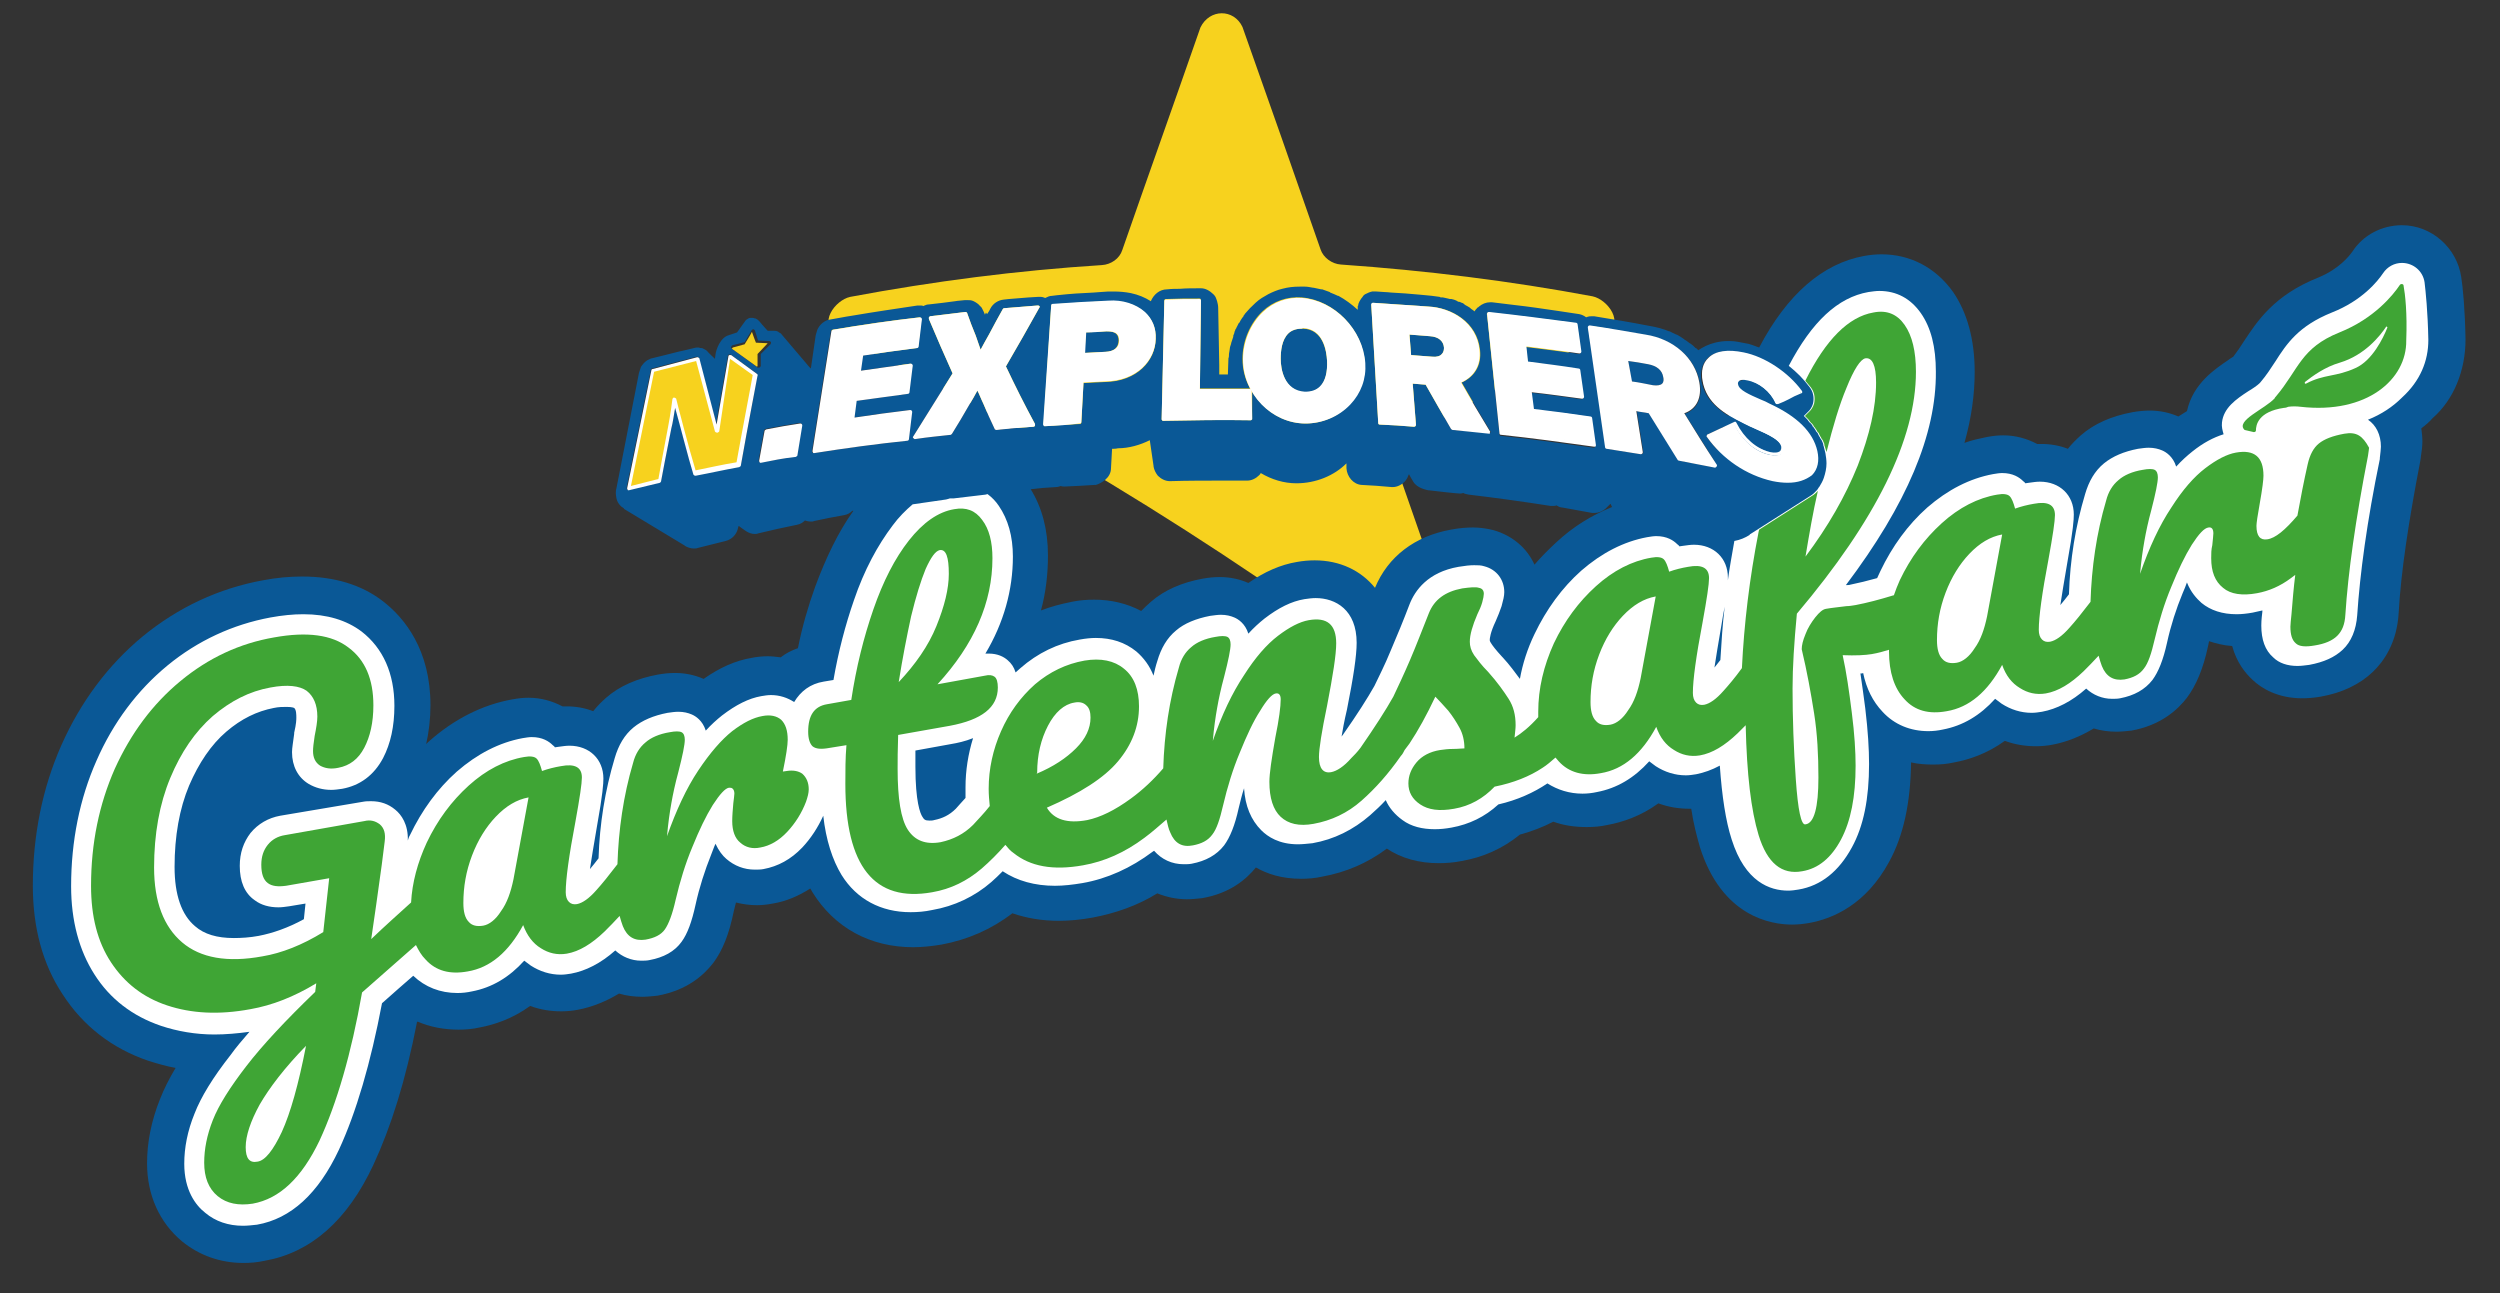 <svg xmlns="http://www.w3.org/2000/svg" xmlns:xlink="http://www.w3.org/1999/xlink" id="Ebene_1" x="0px" y="0px" viewBox="0 0 464 240" style="enable-background:new 0 0 464 240;" xml:space="preserve">
<rect x="0" y="0" width="464" height="240" fill="#333333" stroke="none"/>
<style type="text/css">
	.st0{fill:#F7D21E;}
	.st1{fill:#0A5896;}
	.st2{fill:#FFFFFF;}
	.st3{fill:#3FA535;}
</style>
<g>
	<path class="st0" d="M230.6,5c4.9,13.8,9.7,27.5,14.5,41.3c0.5,1.5,2.1,2.7,3.8,2.8c15.7,1.1,31.2,3,46.7,5.9   c2.8,0.6,6.1,5,2.4,7.1c-12.8,6.1-25.3,12.7-37.7,19.7c-1.4,0.8-2,2.4-1.4,4c4.9,14.1,9.9,28.3,14.8,42.5c1.3,4.3-3.7,5.2-6.2,3.4   c-35.3-26.9-72.6-50.5-112.1-69.5c-3.7-2.1-0.4-6.5,2.4-7.1c15.5-2.9,31-4.9,46.7-5.9c1.7-0.1,3.3-1.2,3.8-2.8   c4.8-13.8,9.7-27.5,14.5-41.3C224.5,1.6,229,1.6,230.6,5z"></path>
</g>
<g>
	<path class="st1" d="M457.6,63c-0.1-5.7-0.5-9.7-0.8-11.6c-0.8-5.4-5.5-9.6-11-9.6c-3.7,0-7.2,1.8-9.2,4.9   c-0.5,0.7-2.4,3.2-6.3,4.8c-8.3,3.3-11.4,8.2-13.8,11.8c-0.7,1.1-1.3,2-2,2.9c-0.3,0.2-0.7,0.4-0.9,0.6c-2.5,1.7-6.6,4.4-7.7,9.5   c-0.5,0.3-1.1,0.7-1.6,1c-1.6-0.7-3.4-1.1-5.3-1.1c-1,0-2.1,0.1-3.2,0.3c-3.8,0.7-7.1,2.1-9.6,4.3c-0.9,0.8-1.7,1.6-2.4,2.5   c-1.5-0.6-3.2-0.9-4.9-0.9c-0.3,0-0.5,0-0.8,0c-1.9-1-4-1.6-6.3-1.6c-1,0-1.9,0.1-3,0.3c-1.4,0.3-2.9,0.6-4.2,1.1   c1.3-4.6,1.9-9,1.9-13.2c0-6-1.4-11-4-14.8c-3.2-4.5-7.9-7-13.3-7c0,0,0,0,0,0c-1,0-2.1,0.1-3.2,0.3c-7.7,1.4-14.3,7.1-19.5,17   c-0.9-0.3-1.7-0.7-2.6-0.8c-1-0.2-1.9-0.4-2.8-0.4c-0.1,0-0.3,0-0.4,0c-0.8,0-1.6,0.1-2.4,0.3c-1.2,0.3-2.2,0.8-3.1,1.4   c-0.1-0.1-0.2-0.2-0.3-0.3c-0.1-0.1-0.1-0.1-0.2-0.1l0,0c-0.3-0.3-0.6-0.6-0.9-0.8c-0.1,0-0.1-0.1-0.2-0.1l0,0   c-0.3-0.2-0.6-0.5-1-0.7c0,0-0.1-0.1-0.1-0.1c-0.4-0.3-0.8-0.5-1.1-0.7c-0.1,0-0.1-0.1-0.2-0.1l-0.1,0c-0.3-0.2-0.7-0.3-1-0.5   c-0.1,0-0.1-0.1-0.2-0.1l-0.1,0c-1.2-0.5-2.4-0.8-3.6-1c-4.1-0.8-6.1-1.1-10.3-1.8c-0.2,0-0.3,0-0.5,0c-0.2,0-0.5,0-0.7,0.1   c-0.1,0-0.2,0-0.3,0.1c-0.4-0.3-0.8-0.5-1.3-0.6c-1.3-0.2-2.7-0.4-4-0.6c-2.7-0.4-5.4-0.8-8.1-1.1c-1.4-0.2-2.7-0.3-4.1-0.5   c-0.1,0-0.2,0-0.3,0c-0.8,0-1.5,0.3-2.1,0.8c-0.1,0.1-0.2,0.2-0.3,0.2c0,0,0,0,0,0c-0.1,0.2-0.3,0.3-0.4,0.5c0,0-0.1,0.1-0.1,0.2   c-0.1-0.1-0.3-0.2-0.4-0.3c-0.2-0.1-0.3-0.2-0.5-0.4c-0.2-0.1-0.3-0.2-0.5-0.3c-0.2-0.1-0.4-0.2-0.5-0.3l-0.1-0.1   c-0.1-0.1-0.3-0.2-0.4-0.2c-0.2-0.1-0.4-0.2-0.6-0.2l-0.1,0l-0.1-0.1c-0.1-0.1-0.3-0.1-0.4-0.2c-0.2-0.1-0.4-0.1-0.7-0.2l-0.1,0   l-0.2,0c-0.1,0-0.3-0.1-0.4-0.1c-0.3-0.1-0.6-0.1-0.9-0.2l-0.1,0l-0.2,0c-0.1,0-0.2,0-0.3-0.1c-0.5-0.1-1-0.1-1.5-0.2   c-0.7-0.1-1.4-0.1-2.1-0.2c-2-0.2-3.6-0.3-5.4-0.4c-0.8-0.1-1.8-0.1-2.8-0.2c-0.1,0-0.1,0-0.2,0c-0.2,0-0.3,0-0.5,0   c-0.5,0.1-0.9,0.3-1.3,0.5c-0.2,0.1-0.4,0.3-0.5,0.5c-0.2,0.2-0.3,0.4-0.5,0.7c0,0.1-0.1,0.1-0.1,0.2c-0.1,0.2-0.2,0.4-0.2,0.6   c0,0.1,0,0.1-0.1,0.2c0,0,0,0,0,0.1c0,0,0,0.1,0,0.1c0,0,0,0.1,0,0.1c0,0,0,0.1,0,0.1l0,0.1l0,0.1c0,0,0,0,0,0.1   c-1.1-1-2.3-1.9-3.6-2.6l-0.1,0c-0.4-0.2-0.9-0.4-1.4-0.6l-0.1-0.1c-0.5-0.2-0.9-0.3-1.4-0.5l-0.1,0l-0.1,0   c-0.5-0.1-0.9-0.2-1.4-0.3l-0.1,0c-0.6-0.1-1-0.2-1.5-0.2c0,0,0,0-0.1,0c-0.3,0-0.6,0-0.9,0c-1.1,0-2.1,0.1-3.2,0.4   c-0.9,0.2-1.8,0.6-2.6,1c-0.4,0.2-0.8,0.5-1.2,0.7c-0.8,0.5-1.5,1.2-2.2,1.9c-0.3,0.3-0.6,0.7-0.9,1c-0.1,0.1-0.1,0.2-0.2,0.3   l-0.1,0.1l0,0.1c-0.2,0.2-0.3,0.4-0.5,0.7c-0.1,0.1-0.1,0.2-0.2,0.4l-0.1,0.1l-0.1,0.1c-0.1,0.2-0.2,0.4-0.3,0.6   c-0.1,0.1-0.1,0.3-0.2,0.4l-0.1,0.1l0,0.1c-0.1,0.2-0.2,0.4-0.2,0.6c-0.1,0.2-0.1,0.3-0.2,0.5l0,0.1l0,0.1   c-0.1,0.2-0.1,0.4-0.2,0.6c-0.1,0.2-0.1,0.4-0.2,0.6l0,0.1c-0.1,0.2-0.1,0.4-0.2,0.6c0,0.2-0.1,0.5-0.1,0.7c0,0.2-0.1,0.4-0.1,0.7   c0,0.2,0,0.5-0.1,0.7l0,0.1c0,0.1-0.1,2.9-0.1,2.9l0,0l-1.6,0l0-1.7l-0.2-10.7c0-0.4-0.1-0.8-0.2-1.2c-0.1-0.3-0.2-0.6-0.3-0.8   c-0.1-0.2-0.3-0.4-0.4-0.5c-0.3-0.3-0.7-0.6-1.1-0.8c-0.4-0.2-0.8-0.3-1.2-0.3l-0.1,0c-1.5,0-2.6,0-3.8,0.1c-0.7,0-1.5,0-2.4,0.1   c-1.4,0-2.5,1-3,2.2c-1.1-0.7-2.3-1.2-3.7-1.5c-1-0.2-2.1-0.3-3.2-0.3c-0.3,0-0.6,0-1,0c-1,0.1-1.9,0.1-2.8,0.2   c-2.3,0.1-4,0.2-6.8,0.5l-0.8,0.1c-0.5,0-0.9,0.2-1.3,0.4c-0.3-0.1-0.5-0.2-0.8-0.2c-0.1,0-0.2,0-0.3,0c-0.1,0-0.2,0-0.3,0   l-1.7,0.1c-1.3,0.1-2.3,0.2-3.7,0.3l-0.9,0.1c-1,0.1-2,0.7-2.5,1.7l-0.2,0.4l-0.2,0.3l-0.2,0.3L183,58l-0.2,0.4c0,0,0,0,0,0   c0,0-0.2-0.5-0.2-0.5c0,0-0.1-0.2-0.1-0.2c-0.2-0.4-0.3-0.7-0.6-0.9c-0.3-0.4-0.8-0.7-1.2-0.9c-0.4-0.2-0.8-0.2-1.2-0.2   c-0.1,0-0.2,0-0.4,0c-0.7,0.1-1.3,0.1-1.8,0.2c-1.6,0.2-2.9,0.4-4.9,0.6c-0.3,0-0.6,0.1-0.8,0.2c-0.1,0-0.1,0.1-0.2,0.1   c0,0,0,0,0,0c-0.2-0.1-0.5-0.1-0.7-0.1c-0.1,0-0.2,0-0.4,0c-4,0.6-8.1,1.2-12.2,1.9c-1.4,0.2-2.7,0.5-4,0.7c-0.2,0-0.4,0.1-0.5,0.1   c-0.8,0.3-1.5,0.9-1.9,1.8c-0.1,0.3-0.2,0.7-0.3,1l-0.9,6.2c0,0,0,0,0,0c0,0-0.3-0.3-0.3-0.3l-5.1-6c-0.1-0.2-0.3-0.3-0.5-0.4   c0,0-0.1,0-0.1-0.1c-0.2-0.1-0.4-0.2-0.7-0.2l-1.3,0c0,0,0,0,0,0c0,0-0.1-0.1-0.1-0.1c0,0-0.9-1-0.9-1c0,0-0.5-0.6-0.5-0.6   c-0.1-0.1-0.1-0.1-0.2-0.2c0,0,0,0,0,0c-0.1-0.1-0.2-0.2-0.4-0.3c-0.1-0.1-0.2-0.1-0.3-0.1c-0.1,0-0.2-0.1-0.4-0.1c0,0,0,0,0,0   c-0.2,0-0.3,0-0.4,0c-0.1,0-0.2,0-0.4,0.1c-0.2,0.1-0.5,0.3-0.6,0.5l-1.5,2.1c-0.7,0.2-1.4,0.5-1.5,0.5c-1.6,0.4-2.4,2.7-2.5,3.6   l-0.1,0.8c0,0,0,0,0,0c0,0-1.5-1.4-1.5-1.5c-0.1-0.1-0.3-0.2-0.5-0.3c-0.2-0.1-0.3-0.2-0.5-0.2c0,0-0.1,0-0.1,0   c-0.2,0-0.3-0.1-0.5-0.1c0,0-0.1,0-0.1,0c-0.2,0-0.4,0-0.7,0.1c-1.2,0.3-2.1,0.5-3,0.7c-1.5,0.4-2.8,0.7-4.8,1.2   c-0.2,0-0.3,0.1-0.5,0.2c-0.3,0.1-0.6,0.3-0.8,0.5c-0.2,0.2-0.4,0.4-0.6,0.7c-0.1,0.1-0.2,0.3-0.2,0.4c-0.1,0.3-0.2,0.6-0.3,0.9   l-4.2,21.5c-0.1,0.3-0.1,0.6-0.1,0.9c0,0.3,0.1,0.6,0.1,0.8c0.1,0.6,0.4,1.1,0.8,1.5c0,0,0,0,0,0c0.1,0.1,0.2,0.2,0.4,0.3   c0.1,0.1,0.2,0.1,0.2,0.2c0,0,0.1,0.1,0.1,0.1l11.1,6.7c0,0,0.1,0,0.1,0.1c0.5,0.3,1.1,0.5,1.7,0.5c0.2,0,0.5,0,0.7-0.1   c2.1-0.5,3.1-0.8,5.2-1.3c1.2-0.3,2.1-1.3,2.3-2.5l0.1-0.3c0,0,0.3,0.2,0.4,0.3c0,0,1,0.7,1,0.7c0.5,0.3,1,0.5,1.6,0.5   c0.2,0,0.4,0,0.6-0.1c2.9-0.7,4.3-1,7.2-1.6c0.6-0.1,1.1-0.4,1.5-0.8c0.3,0.1,0.7,0.2,1.1,0.2c0.2,0,0.4,0,0.6-0.1   c2.3-0.5,3.4-0.7,5.6-1.1c0.6-0.1,1.1-0.4,1.5-0.8c0,0,0.1,0,0.2,0c-2.8,3.9-5.1,8.7-7.1,14.1c-1.3,3.6-2.4,7.4-3.2,11.4   c-1.2,0.4-2.3,1-3.2,1.7c-0.8-0.1-1.6-0.2-2.4-0.2c-1,0-2,0.1-3,0.3c-3,0.5-5.9,1.8-8.9,3.9c-1.6-0.7-3.4-1.1-5.3-1.1   c-1,0-2.1,0.1-3.2,0.3c-3.8,0.7-7.1,2.1-9.6,4.3c-0.9,0.8-1.7,1.6-2.4,2.5c-1.5-0.6-3.2-0.9-4.9-0.9c-0.3,0-0.5,0-0.8,0   c-1.9-1-4-1.6-6.3-1.6c-1,0-1.9,0.1-3,0.3c-5.6,1-10.9,3.7-15.6,7.9c-0.1,0.1-0.3,0.3-0.4,0.4c0.5-2.2,0.8-4.7,0.8-7.2   c0-10.3-4.8-16.2-8.8-19.3c-4-3.1-9.1-4.6-15-4.6c-2.3,0-4.7,0.2-7.3,0.7c-8.2,1.5-15.7,5-22.3,10.4c-6.4,5.3-11.5,12.1-15.1,20.2   c-3.5,7.9-5.3,16.7-5.3,26.1c0,7.7,1.8,14.5,5.5,20.1c3.8,5.9,9.2,10.1,16,12.4c1.6,0.5,3.3,1,5,1.3c-1.2,2-2.2,4-2.9,5.8   c-1.6,4-2.4,8-2.4,11.9c0,5.9,2.3,11,6.5,14.5c3.2,2.6,7.1,4,11.4,4c1.3,0,2.5-0.1,3.9-0.4c8.6-1.5,15.4-7.5,20.2-17.8   c3.3-7.1,6-15.7,8.1-26.5c0,0,0.1-0.1,0.1-0.1c2.3,1,4.9,1.5,7.6,1.5c1.3,0,2.6-0.1,3.9-0.4c2.7-0.5,6.1-1.6,9.4-4   c1.9,0.7,3.8,1,5.8,1c1,0,2.1-0.1,3.1-0.3c2.6-0.5,5.1-1.5,7.6-3c1.3,0.4,2.8,0.6,4.3,0.6c0.9,0,1.8-0.1,2.8-0.2   c5.6-1,8.7-3.9,10.4-6.1c1.7-2.3,2.9-5.2,3.8-9.6c0.1-0.5,0.3-1.1,0.4-1.6c1.2,0.3,2.5,0.5,3.9,0.5c0.9,0,1.9-0.1,2.9-0.3   c2.5-0.4,4.8-1.4,7-2.8c0.1,0.2,0.3,0.5,0.4,0.7c4.1,6.6,10.7,10.2,18.7,10.2c1.7,0,3.5-0.2,5.3-0.5c4.8-0.9,9.2-2.8,13.1-5.8   c2.6,0.9,5.5,1.4,8.6,1.4c2,0,4.1-0.2,6.3-0.6c4.2-0.8,8.3-2.2,12-4.5c1.7,0.7,3.6,1.1,5.5,1.1c0.9,0,1.8-0.1,2.8-0.2   c5.2-0.9,8.2-3.5,10-5.7c2.1,1.2,4.8,2.1,8.4,2.1c1.2,0,2.6-0.1,3.9-0.4c4.4-0.8,8.4-2.5,12-5.2c2.7,1.8,6,2.7,9.6,2.7   c1.4,0,2.8-0.1,4.3-0.4c4-0.7,7.6-2.3,10.8-4.9c2.2-0.6,4.3-1.4,6.2-2.4c1.9,0.7,4,1,6.2,1c1.3,0,2.6-0.1,3.9-0.4   c2.7-0.5,6.1-1.6,9.4-4c1.9,0.7,3.8,1,5.8,1c0.1,0,0.2,0,0.3,0c0.4,2.7,1,5,1.6,7.1c4.1,13,13.3,14.4,17.1,14.4   c1,0,2.1-0.1,3.2-0.3c4.4-0.8,10.5-3.4,14.8-11.3c2.7-4.9,4-11,4.1-18.5c1.3,0.3,2.7,0.4,4.1,0.4c1.3,0,2.6-0.1,3.9-0.4   c2.7-0.5,6.1-1.6,9.4-4c1.9,0.7,3.8,1,5.8,1c1,0,2.1-0.1,3.1-0.3c2.6-0.5,5.1-1.5,7.6-3c1.3,0.4,2.8,0.6,4.2,0.6   c0.9,0,1.8-0.1,2.8-0.2c5.5-1,8.6-3.9,10.3-6.1c1.7-2.3,3-5.3,3.9-9.5c0.1-0.3,0.1-0.6,0.2-1c1.2,0.4,2.7,0.8,4.3,0.9   c0.8,3,2.4,5,3.8,6.3c1.7,1.6,4.7,3.4,9.2,3.4c1.1,0,2.2-0.1,3.4-0.3c4-0.7,7.3-2.3,9.7-4.6c2-1.9,4.5-5.4,4.8-11   c0.4-7.3,1.8-16.7,4-28.1c0-0.2,0.1-0.4,0.1-0.7c0.2-1.3,0.3-2.2,0.3-3c0-0.8-0.1-1.6-0.2-2.4c0.8-0.6,1.5-1.2,2.1-1.9   C455.4,74.2,457.6,68.8,457.6,63z M132.6,67.9L132.6,67.9L132.6,67.9L132.6,67.9z M132,67.3C132,67.3,132,67.3,132,67.3L132,67.3   L132,67.3z M131.8,67.1C131.8,67.1,131.8,67.1,131.8,67.1L131.8,67.1L131.8,67.1z M131.7,67L131.7,67L131.7,67L131.7,67z    M131.4,66.7L131.4,66.7L131.4,66.7L131.4,66.7z M138.2,96.8L138.2,96.8L138.2,96.8L138.2,96.8z M138.5,97.1L138.5,97.1L138.5,97.1   L138.5,97.1z M139,97.4C139,97.4,139,97.4,139,97.4L139,97.4L139,97.4z M137.5,86.3c0,0.1-0.1,0.2-0.3,0.3c-3.3,0.6-4.9,1-8.1,1.6   c-0.2,0-0.3-0.1-0.4-0.2c-0.9-2.9-2.6-9.6-3.4-12.4c-0.2,1.1-0.4,2.7-0.7,3.8c-0.8,3.9-1.9,9.8-1.9,9.8c0,0.1-0.1,0.2-0.2,0.3   l-5.8,1.4c0,0-0.1,0-0.1,0c-0.1,0-0.2,0-0.2-0.1c-0.1-0.1-0.1-0.2-0.1-0.3l4.5-21.9c0-0.1,0.1-0.2,0.2-0.2l8.3-2.2   c0.2,0,0.3,0.1,0.4,0.2l3.2,12.3l2.2-12.7c0-0.1,0.1-0.2,0.2-0.2c0.1,0,0.2,0,0.3,0l4.8,3.5c0.1,0.1,0.2,0.2,0.1,0.3   C140.6,69.7,138.9,78.9,137.5,86.3z M140.6,68.2l-4.8-3.5c-0.1-0.1-0.2-0.2-0.1-0.3c0-0.1,0.1-0.2,0.2-0.3l2.3-0.6l1.3-2.2   c0.1-0.1,0.2-0.2,0.3-0.2c0,0,0,0,0,0c0.1,0,0.2,0.1,0.3,0.2l0.6,1.9l2.1,0.1c0.1,0,0.2,0.1,0.3,0.2c0,0.1,0,0.3-0.1,0.4l-1.8,1.8   l0,2.2c0,0.1-0.1,0.2-0.2,0.3c0,0-0.1,0-0.2,0C140.7,68.3,140.6,68.3,140.6,68.2z M147.9,84.4c0,0.1-0.1,0.2-0.3,0.3   c-2.6,0.4-3.8,0.7-6.4,1.1c0,0,0,0-0.1,0c-0.1,0-0.2,0-0.2-0.1c-0.1-0.1-0.1-0.2-0.1-0.3l1-5.5c0-0.1,0.1-0.2,0.3-0.3   c2.5-0.5,3.8-0.7,6.3-1.1c0.1,0,0.2,0,0.3,0.1c0.1,0.1,0.1,0.2,0.1,0.3L147.9,84.4z M318.8,83.5c-0.7-0.7-1.4-1.5-2-2.4   c-0.1-0.1-0.1-0.2,0-0.3c0-0.1,0.1-0.2,0.2-0.2c1.3-0.6,2.2-1,3.2-1.5C319.7,80.5,319.2,82,318.8,83.5z M316.9,66.5   c1.3-1.3,3.6-1.6,6.5-1c0.7,0.1,1.4,0.4,2.1,0.6c-0.7,1.4-1.4,2.9-2.1,4.5c-0.4,0-0.8,0.1-1,0.2c-0.1,0.1-0.2,0.3-0.1,0.6   c0,0.3,0.2,0.5,0.4,0.7c-0.7,1.7-1.3,3.4-1.9,5.1c-2.4-1.5-4.4-3.4-5-6.4C315.5,69,315.9,67.5,316.9,66.5z M294.9,60.6   c0.1-0.1,0.2-0.1,0.3-0.1c4.1,0.6,6.1,1,10.3,1.7c5.2,0.8,9.2,4.3,10,8.9c0.5,2.8-0.5,4.9-2.8,5.7c2.2,3.5,3.4,5.4,5.5,8.8   c-0.1,0.4-0.2,0.7-0.3,1.1c-2.4-0.5-3.7-0.7-6.2-1.2c-0.1,0-0.2-0.1-0.2-0.1c-2.2-3.5-3.2-5.2-5.4-8.7c-0.9-0.2-1.5-0.2-2.3-0.4   l1.2,7.6c0,0.1,0,0.2-0.1,0.3c-0.1,0.1-0.2,0.1-0.3,0.1c-2.5-0.4-3.7-0.6-6.3-1c-0.1,0-0.3-0.1-0.3-0.3l-3.2-22.2   C294.8,60.8,294.8,60.6,294.9,60.6z M276,58.1c0.1-0.1,0.2-0.1,0.3-0.1c5.4,0.6,10.8,1.3,16.1,2c0.1,0,0.3,0.1,0.3,0.3l0.7,5   c0,0.1,0,0.2-0.1,0.3c-0.1,0.1-0.2,0.1-0.3,0.1c-4-0.6-6-0.8-9.8-1.3l0.3,2.8c3.7,0.5,5.6,0.7,9.4,1.3c0.1,0,0.3,0.1,0.3,0.3   l0.7,4.9c0,0.1,0,0.2-0.1,0.3c-0.1,0.1-0.2,0.1-0.3,0.1c-3.8-0.5-5.7-0.8-9.3-1.2l0.4,3.1c4.2,0.5,6.3,0.8,10.5,1.4   c0.1,0,0.3,0.1,0.3,0.3l0.7,5c0,0.1,0,0.2-0.1,0.3c-0.1,0.1-0.1,0.1-0.2,0.1c0,0,0,0,0,0c-5.7-0.8-11.5-1.6-17.2-2.2   c-0.2,0-0.3-0.1-0.3-0.3l-2.3-22.1C275.9,58.3,276,58.2,276,58.1z M254.7,56.3c0.1-0.1,0.1-0.1,0.2-0.1c4.2,0.3,6.2,0.4,10.3,0.7   c4.2,0.2,9,2.9,9.5,8.1c0.3,2.8-1,4.9-3.4,6c2,3.5,3.1,5.4,5.3,9c0.1,0.1,0.1,0.2,0,0.3c-0.1,0.1-0.2,0.1-0.3,0.1c0,0,0,0,0,0   c-2.7-0.3-4-0.4-6.7-0.6c-0.1,0-0.2-0.1-0.3-0.2c-1.9-3.3-2.9-5-4.7-8.2c-0.9-0.1-1.5-0.1-2.4-0.2l0.6,7.6c0,0.1,0,0.2-0.1,0.3   c-0.1,0.1-0.2,0.1-0.3,0.1c-2.5-0.2-3.8-0.3-6.3-0.4c-0.2,0-0.3-0.1-0.3-0.3l-1.3-22C254.6,56.5,254.6,56.4,254.7,56.3z    M228.8,67.1L228.8,67.1L228.8,67.1C228.8,67.1,228.8,67.1,228.8,67.1z M228.8,67.4L228.8,67.4L228.8,67.4   C228.8,67.4,228.8,67.4,228.8,67.4z M228.8,67.7L228.8,67.7L228.8,67.7C228.8,67.7,228.8,67.7,228.8,67.7z M228.8,68L228.8,68   L228.8,68L228.8,68z M216.1,55.8c0-0.2,0.1-0.3,0.3-0.3c2.5-0.1,3.7-0.1,6.2-0.1c0.1,0,0.2,0,0.2,0.1c0.1,0.1,0.1,0.1,0.1,0.2   l-0.2,16.4c3.6,0,5.5,0,9.3,0c-0.9-1.7-1.4-3.5-1.4-5.5c0-3.3,1.4-6.6,3.7-8.8c2-1.9,4.6-2.8,7.3-2.6c6,0.5,11.3,5.9,11.7,12.1   c0.2,2.9-0.8,5.6-2.8,7.7c-2.1,2.3-5.1,3.6-8.2,3.6c0,0,0,0,0,0c-4.1,0-7.8-2.4-9.9-5.9l0,5c0,0.1,0,0.2-0.1,0.2   c-0.1,0.1-0.1,0.1-0.2,0.1c-5.4-0.1-10.8,0-16.2,0.1c0,0,0,0,0,0c-0.1,0-0.2,0-0.2-0.1c-0.1-0.1-0.1-0.1-0.1-0.2L216.1,55.8z    M195.1,56.8c0-0.2,0.1-0.3,0.3-0.3c4.1-0.3,6.1-0.4,10.3-0.6c2.6-0.2,5.1,0.6,6.8,2.1c1.4,1.3,2.1,3,2,5c-0.1,3.9-3.4,7.8-9.4,7.9   c-1.6,0.1-2.5,0.1-4,0.2l-0.4,7.3c0,0.2-0.1,0.3-0.3,0.3c-2.6,0.1-3.8,0.2-6.4,0.4c0,0,0,0,0,0c-0.1,0-0.2,0-0.2-0.1   c-0.1-0.1-0.1-0.2-0.1-0.3L195.1,56.8z M176.8,69.3c-1.8-4-2.7-6.1-4.4-10.1c0-0.1,0-0.2,0-0.3c0.1-0.1,0.1-0.1,0.2-0.2   c2.7-0.3,4-0.5,6.6-0.8c0.1,0,0.3,0.1,0.3,0.2c0.6,1.7,0.9,2.5,1.6,4.2c0.3,0.9,0.7,2,0.9,2.6c0.4-0.7,1-1.9,1.6-2.9   c1-1.9,1.5-2.8,2.5-4.6c0.1-0.1,0.1-0.2,0.3-0.2c2.5-0.2,3.7-0.3,6.2-0.5c0.1,0,0.2,0,0.3,0.1c0.1,0.1,0.1,0.2,0,0.3   c-2,3.6-4.1,7.3-6.2,10.9c1.7,3.6,3.5,7.2,5.4,10.7c0,0.1,0,0.2,0,0.3c-0.1,0.1-0.1,0.2-0.3,0.2c-2.8,0.2-4.2,0.3-6.9,0.6   c-0.1,0-0.3-0.1-0.3-0.2c-0.9-1.9-1.3-2.8-2.1-4.7c-0.4-0.8-0.8-1.9-1.1-2.4c-0.3,0.6-1,1.8-1.6,2.8c-1.2,2.1-1.8,3.1-3.1,5.2   c-0.1,0.1-0.1,0.1-0.2,0.2c-2.7,0.3-4,0.4-6.7,0.8c0,0,0,0,0,0c-0.1,0-0.2-0.1-0.3-0.2c-0.1-0.1-0.1-0.2,0-0.3   C171.9,77.1,174.4,73.2,176.8,69.3z M151.1,84.1C151.1,84.1,151.1,84.1,151.1,84.1c-0.1,0-0.2,0-0.3-0.1c-0.1-0.1-0.1-0.2-0.1-0.3   l3.5-22.2c0-0.1,0.1-0.2,0.3-0.3c5.3-0.9,10.8-1.7,16.1-2.3c0.1,0,0.2,0,0.3,0.1c0.1,0.1,0.1,0.2,0.1,0.3l-0.6,5   c0,0.1-0.1,0.3-0.3,0.3c-4,0.5-6,0.8-10,1.4l-0.4,2.8c3.6-0.5,5.5-0.8,9.2-1.3c0.1,0,0.2,0,0.3,0.1c0.1,0.1,0.1,0.2,0.1,0.3   l-0.6,4.9c0,0.1-0.1,0.3-0.3,0.3c-3.8,0.5-5.7,0.8-9.5,1.3l-0.4,3.1c4-0.6,6.2-0.9,10.3-1.4c0.1,0,0.2,0,0.3,0.1   c0.1,0.1,0.1,0.2,0.1,0.3l-0.6,5c0,0.1-0.1,0.3-0.3,0.3C162.6,82.4,156.8,83.2,151.1,84.1z M288.8,100.7c-1.4,1.3-2.8,2.7-4,4.1   c-1.4-3.1-4.1-5.4-7.6-6.4c-1.2-0.3-2.5-0.5-3.8-0.5c-1.2,0-2.5,0.1-4.1,0.4c-6.7,1.2-11.7,5-14.1,10.8c-2.6-3.2-6.5-5.1-11.2-5.1   c-1.1,0-2.2,0.1-3.3,0.3c-3,0.5-6,1.8-9,3.9c-1.6-0.7-3.4-1.1-5.3-1.1c-1,0-2.1,0.1-3.2,0.3c-3.8,0.7-7.1,2.1-9.6,4.3   c-0.6,0.5-1.2,1.1-1.8,1.7c-2.6-1.4-5.6-2.1-8.7-2.1c-1.4,0-2.8,0.1-4.2,0.4c-2,0.4-3.9,0.9-5.7,1.6c0.9-3.3,1.3-6.7,1.3-10.2   c0-4.8-1.1-8.9-3.2-12.3c1.6-0.2,2.8-0.3,4.7-0.4c0.3,0,0.6-0.1,0.9-0.2c0.2,0.1,0.5,0.1,0.7,0.1c0.3,0,4.4-0.2,5.6-0.3   c0.1,0,0.2,0,0.2,0c1-0.3,2.8-1.3,2.8-3.1l0.2-3.6c0.3,0,0.7,0,1.1-0.1c2,0,4.1-0.6,5.9-1.5l0.7,4.8l0,0.1c0.1,0.6,0.4,1.2,0.8,1.7   c0.6,0.6,1.4,1,2.2,1c0,0,0.1,0,0.1,0c3.3-0.1,6.7-0.1,10.1-0.1c1.4,0,2.8,0,4.2,0c0.8,0,1.6-0.4,2.2-1c0.1-0.1,0.2-0.2,0.3-0.4   c2,1.2,4.3,1.9,6.6,1.9c3.6,0,7-1.4,9.3-3.7l0,0.9c0.1,1.6,1.3,3,2.8,3.1c2.2,0.1,3.3,0.2,5.6,0.4c0.1,0,0.2,0,0.2,0   c0.8,0,1.6-0.4,2.2-1c0.2-0.2,0.3-0.4,0.5-0.7c0,0,0.2-0.5,0.2-0.5c0,0,0.1-0.1,0.1-0.2c0.2,0.4,0.5,0.9,0.8,1.4   c0.7,1.2,2.4,1.5,2.8,1.6c0,0,0,0,0.1,0c1.6,0.2,5.3,0.6,5.7,0.6c0.2,0,0.4,0,0.7-0.1c0.3,0.2,0.6,0.2,1,0.3   c5,0.6,10.1,1.3,15.2,2.1c0.1,0,0.3,0,0.4,0c0.2,0,0.5,0,0.7-0.1c0.3,0.2,0.7,0.4,1.1,0.4c2.2,0.4,3.3,0.6,5.5,1c0.2,0,0.3,0,0.5,0   c0.7,0,1.4-0.3,2-0.8c0,0,0.7-0.7,0.7-0.7c0,0,0.1-0.1,0.2-0.2c0,0,0,0,0,0l0.3,0.6C295.5,95.6,292,97.7,288.8,100.7z"></path>
	<path class="st1" d="M265.8,66.2c0.8,0.1,1.5-0.1,1.8-0.5c0.4-0.4,0.4-0.9,0.4-1.2c-0.1-1.2-1-2-2.6-2.1c-1.5-0.1-2.3-0.2-3.8-0.3   l0.3,3.8C263.4,66,264.3,66.1,265.8,66.2z"></path>
	<path class="st1" d="M306.8,71.5c0.8,0.1,1.4,0,1.7-0.3c0.3-0.3,0.3-0.8,0.2-1.2c-0.2-1.3-1.2-2.1-2.8-2.4   c-1.5-0.3-2.3-0.4-3.7-0.6l0.6,3.8C304.4,71.1,305.2,71.2,306.8,71.5z"></path>
	<path class="st1" d="M242.2,72.8c1.2,0,2.1-0.3,2.8-1c1-1,1.4-2.7,1.3-4.8c-0.1-1.8-0.7-5.9-4.5-6c-0.1,0-0.1,0-0.2,0   c-1,0-1.9,0.3-2.5,0.9c-1.2,1.2-1.4,3.2-1.4,4.7C237.7,68.5,238.3,72.6,242.2,72.8z"></path>
	<path class="st1" d="M207.6,63.2c0-0.5-0.1-0.9-0.4-1.2c-0.4-0.4-1-0.5-1.9-0.5c-1.5,0.1-2.3,0.1-3.8,0.2l-0.2,3.8   c1.4-0.1,2.2-0.1,3.8-0.2C206.7,65.3,207.6,64.5,207.6,63.2z"></path>
</g>
<g>
	<polygon class="st2" points="326.5,96.8 326.5,96.8 326.5,96.8  "></polygon>
	<polygon class="st2" points="326.8,96.5 326.8,96.5 326.8,96.5  "></polygon>
	<polygon class="st2" points="325.1,97.6 325.1,97.6 325.1,97.6  "></polygon>
	<path class="st2" d="M330.3,83.7c0.1-0.1,0.1-0.2,0.2-0.3C330.5,83.5,330.4,83.6,330.3,83.7c-0.3,0.3-1,0.4-1.9,0.2   c-0.8-0.2-1.5-0.5-2.3-0.9c0,0,0,0,0,0c0.7,0.4,1.5,0.8,2.3,0.9C329.4,84.1,330,84,330.3,83.7z"></path>
	<polygon class="st2" points="327,96.4 327,96.4 327,96.4  "></polygon>
	<path class="st2" d="M450.7,63.1c-0.1-5.3-0.5-9-0.7-10.7c-0.3-2.1-2.1-3.6-4.2-3.6c-1.4,0-2.7,0.7-3.5,1.9c-1,1.5-3.9,5.1-9.5,7.3   c-6.2,2.5-8.4,5.8-10.5,9.1c-0.8,1.2-1.6,2.5-2.8,3.9l-0.2,0.2l0,0c-0.3,0.3-1.3,1-2,1.4c-2.3,1.5-4.6,3.1-4.9,5.8   c-0.1,0.8,0.1,1.5,0.3,2.2c-1.9,0.6-3.8,1.6-5.8,3.2c-1,0.8-2,1.7-3,2.8c-0.6-1.9-1.9-2.7-2.6-3c-0.7-0.3-1.5-0.5-2.5-0.5   c-0.6,0-1.3,0.1-2,0.2c-2.6,0.5-4.7,1.4-6.3,2.7c-1.7,1.4-2.8,3.3-3.5,5.7c-1.8,6-2.8,12.2-3,18.6c-0.6,0.8-1.1,1.4-1.6,2   c0.3-1.9,0.7-4.5,1.3-7.9c1.1-6.1,1.2-8,1.2-8.9c0-3.6-2.6-6.1-6.3-6.1c-0.6,0-1.3,0.1-2,0.2c-0.2,0-0.5,0.1-0.7,0.1   c-0.1-0.2-0.3-0.3-0.4-0.4c-0.7-0.7-1.9-1.5-3.9-1.5c-0.5,0-1.1,0.1-1.7,0.2c-4.3,0.8-8.4,2.9-12.2,6.2c-3.6,3.2-6.5,7.2-8.7,11.8   c-0.2,0.4-0.4,0.9-0.6,1.3c-1.8,0.5-3.4,0.9-4.9,1.2c-0.3,0.1-0.7,0.1-0.9,0.1c11.3-15,16.8-28,16.7-39.6c0-4.6-0.9-8.2-2.8-10.9   c-1.9-2.7-4.5-4.1-7.7-4.1c0,0,0,0,0,0c-0.6,0-1.3,0.1-2,0.2c-5.7,1-10.5,5.5-14.8,13.7c1.5,1.2,2.8,2.5,3.9,4   c0.1,0.1,0.1,0.2,0.2,0.3l0,0c0.5,0.8,0.6,1.8,0.4,2.7c-0.1,0.2-0.1,0.4-0.3,0.7c0,0.1-0.1,0.1-0.1,0.2c-0.1,0.1-0.2,0.3-0.3,0.4   c-0.1,0.1-0.1,0.1-0.2,0.2c-0.1,0.1-0.2,0.2-0.4,0.4c0,0-0.1,0.1-0.1,0.1c0,0,0,0,0,0l0,0c0,0-0.1,0.1-0.1,0.1c0,0-0.1,0.1-0.1,0.1   c0,0-0.1,0.1-0.1,0.1c0,0,0,0,0.1,0.1c0.1,0.1,0.3,0.3,0.4,0.4c0.1,0.1,0.3,0.3,0.4,0.5c0.1,0.1,0.2,0.3,0.4,0.4   c0.1,0.1,0.2,0.3,0.3,0.4l0,0.1l0.1,0.1c0.1,0.1,0.2,0.2,0.3,0.4c0.1,0.1,0.2,0.3,0.3,0.5l0.1,0.1l0.1,0.1c0.1,0.1,0.1,0.2,0.2,0.4   c0.1,0.2,0.2,0.4,0.3,0.5l0,0.1l0.1,0.1c0.1,0.1,0.1,0.2,0.2,0.3c0.1,0.2,0.2,0.5,0.3,0.7l0,0.1l0,0.1c0,0.1,0.1,0.2,0.1,0.3   c0.1,0.4,0.2,0.8,0.3,1.2c0,0,0,0,0,0h0c0.1,0.6,0.2,1.3,0.2,1.9c0,0.9-0.2,1.8-0.5,2.7c-0.2,0.6-0.5,1.1-0.8,1.6   c-0.2,0.2-0.3,0.5-0.5,0.7c-0.2,0.2-0.4,0.4-0.6,0.6c0,0,0,0,0,0c-0.2,0.2-0.4,0.3-0.7,0.5l-11,7c0,0-0.1,0-0.1,0.1   c0,0-0.1,0-0.1,0.1c-0.8,0.5-1.7,0.9-2.8,1.1c-0.4,2.4-0.9,4.9-1.2,7.3c0-0.2,0-0.3,0-0.5c0-3.6-2.6-6.1-6.3-6.1   c-0.6,0-1.3,0.1-2,0.2c-0.2,0-0.5,0.1-0.7,0.1c-0.1-0.2-0.3-0.3-0.4-0.4c-0.7-0.7-1.9-1.5-3.9-1.5c-0.5,0-1.1,0.1-1.7,0.2   c-4.3,0.8-8.4,2.9-12.2,6.2c-3.6,3.2-6.5,7.2-8.7,11.8c-1.3,2.7-2.2,5.5-2.7,8.3c-0.9-1.2-1.9-2.6-3.2-4c0,0-0.1-0.1-0.1-0.1   c-1.2-1.3-1.8-2.1-2.1-2.6c-0.2-0.3-0.2-0.5-0.2-0.5c0-0.3,0.1-1.4,1.1-3.5c0.4-0.9,0.8-1.9,1.1-2.8c0.3-1.1,0.5-1.9,0.5-2.6   c0-2.3-1.4-4.2-3.7-4.8c-0.6-0.2-1.2-0.2-1.9-0.2c-0.8,0-1.7,0.1-2.9,0.3c-5.7,1-8.1,4.4-9.1,7c-1.1,2.9-2.3,5.8-3.5,8.6   c-1.1,2.7-2.2,4.8-3,6.5c-1.3,2.3-3.2,5.3-5.8,9c-0.1,0.1-0.2,0.3-0.3,0.4c0.2-1.2,0.5-2.9,1-5c1.2-6,1.8-10,1.8-12.4   c0-6.1-3.9-8.3-7.6-8.3c-0.7,0-1.4,0.1-2.1,0.2c-2.4,0.4-4.8,1.6-7.4,3.6c-1,0.8-2,1.7-3,2.8c-0.6-1.9-1.9-2.7-2.6-3   c-0.7-0.3-1.5-0.5-2.5-0.5c-0.6,0-1.2,0.1-2,0.2c-2.6,0.5-4.8,1.4-6.3,2.7c-1.7,1.4-2.8,3.3-3.5,5.7c-0.3,0.9-0.5,1.8-0.7,2.7   c-0.7-1.8-1.8-3.3-3.2-4.5c-2.1-1.7-4.6-2.5-7.5-2.5c-0.9,0-1.9,0.1-3,0.3c-4.1,0.7-7.8,2.5-11,5.3c-0.3,0.3-0.6,0.5-0.9,0.8   c-0.3-1-0.8-1.7-1.5-2.3c-0.7-0.6-1.8-1.2-3.5-1.2c-0.2,0-0.4,0-0.6,0c3.4-5.7,5.1-11.8,5.1-18c0-3.8-0.9-6.9-2.6-9.4   c-0.6-0.9-1.3-1.6-2.1-2.2c-0.1,0-0.3,0.1-0.4,0.1c-2.4,0.3-3.5,0.4-5.9,0.7c-0.1,0-0.3,0-0.4,0c-0.1,0-0.2,0-0.3,0   c-0.2,0.1-0.4,0.1-0.7,0.2c-2.1,0.3-4.1,0.6-6.2,0.9c-1.3,1.1-2.6,2.4-3.7,3.9c-2.8,3.7-5.3,8.3-7.2,13.9   c-1.6,4.6-2.9,9.6-3.8,14.8l-1.8,0.3c-2.5,0.4-4.3,1.8-5.5,3.8c-1.2-0.8-2.7-1.3-4.3-1.3c-0.6,0-1.2,0.1-1.8,0.2   c-2.3,0.4-4.7,1.6-7.3,3.6c-1,0.8-2,1.7-3,2.8c-0.6-1.9-1.9-2.7-2.6-3c-0.7-0.3-1.5-0.5-2.5-0.5c-0.6,0-1.3,0.1-2,0.2   c-2.6,0.5-4.7,1.4-6.3,2.7c-1.7,1.4-2.8,3.3-3.5,5.7c-1.8,6-2.8,12.2-3,18.6c-0.6,0.8-1.1,1.4-1.6,2c0.3-1.9,0.7-4.5,1.3-7.9   c1.1-6.1,1.2-8,1.2-8.9c0-3.6-2.6-6.1-6.3-6.1c-0.6,0-1.3,0.1-2,0.2c-0.2,0-0.5,0.1-0.7,0.1c-0.1-0.2-0.3-0.3-0.4-0.4   c-0.7-0.7-1.9-1.5-3.9-1.5c-0.5,0-1.1,0.1-1.7,0.2c-4.3,0.8-8.4,2.9-12.2,6.2c-3.6,3.2-6.5,7.2-8.7,11.8c-0.2,0.3-0.3,0.7-0.4,1   c0.1-3-1.2-4.8-2.3-5.7c-1.3-1.1-2.8-1.6-4.5-1.6c-0.5,0-1,0-1.5,0.1L52,151.4c-2.2,0.4-4.1,1.5-5.5,3.2c-1.3,1.7-2,3.7-2,6.1   c0,2.9,0.9,5.1,2.8,6.4c1.2,0.9,2.7,1.3,4.4,1.3c0.6,0,1.3-0.1,2-0.2l3-0.5l-0.3,2.9c-2.9,1.6-5.8,2.6-8.4,3.1   c-1.6,0.3-3.2,0.4-4.6,0.4c-3.1,0-5.5-0.7-7.2-2.2c-2.5-2.1-3.8-5.8-3.8-11c0-5.7,0.9-10.8,2.7-15.1c1.8-4.2,4.1-7.6,6.9-10   c2.8-2.4,5.7-3.8,8.8-4.4c0.9-0.2,1.7-0.2,2.4-0.2c1.1,0,1.4,0.2,1.4,0.2c0.4,0.3,0.4,1.3,0.4,1.8c0,0.3,0,1.1-0.4,2.8   c0,0.1,0,0.1,0,0.2c-0.2,1.6-0.4,2.6-0.4,3.4c0,2.6,1.1,4.7,3.1,5.9c1.2,0.7,2.6,1.1,4.2,1.1c0.6,0,1.3-0.1,2-0.2   c3.3-0.6,5.9-2.5,7.6-5.7c1.4-2.7,2.1-5.9,2.1-9.7c0-6-2.1-10.7-6.1-13.8c-2.8-2.1-6.4-3.2-10.8-3.2c-1.9,0-3.9,0.2-6.1,0.6   c-7,1.3-13.5,4.3-19.1,8.9c-5.6,4.6-10.1,10.6-13.2,17.7c-3.1,7-4.7,14.9-4.7,23.3c0,6.4,1.5,11.9,4.3,16.3   c2.9,4.6,7.1,7.8,12.4,9.6c3,1,6.4,1.6,9.9,1.6c2.1,0,4.3-0.2,6.5-0.5c-1.3,1.5-2.5,2.9-3.5,4.3c-3.3,4.2-5.5,7.8-6.7,10.9   c-1.3,3.2-1.9,6.3-1.9,9.3c0,4.9,2.1,7.7,3.9,9.1c1.9,1.6,4.3,2.4,7,2.4c0.8,0,1.7-0.1,2.6-0.2c6.3-1.1,11.4-5.8,15.2-13.9   c3.2-6.9,5.9-16.1,8-27.2c2.1-1.9,4.1-3.6,5.8-5.1c2.2,2.1,5,3.2,8.2,3.2c0.9,0,1.8-0.1,2.7-0.3c3.7-0.7,6.9-2.6,9.7-5.7   c0.4,0.3,0.8,0.6,1.2,0.9c1.7,1.1,3.6,1.7,5.6,1.7c0.6,0,1.3-0.1,1.9-0.2c2.7-0.5,5.5-1.9,8.2-4.3c1.3,1.2,3,1.9,4.8,1.9   c0.5,0,1,0,1.5-0.1c2.7-0.5,4.7-1.6,6-3.4c1.1-1.5,1.9-3.7,2.6-6.9c0.7-3.2,1.7-6.3,2.9-9.3c0.3-0.7,0.5-1.4,0.8-2   c0.6,1.3,1.3,2.2,2,2.8c1.5,1.3,3.3,2,5.3,2c0.5,0,1.1,0,1.6-0.1c2.7-0.5,5.1-1.8,7.2-4c1.6-1.7,2.9-3.7,3.9-5.9   c0.5,4.5,1.7,8.2,3.4,11c2.8,4.5,7.3,6.9,12.8,6.9c1.3,0,2.6-0.1,4-0.4c4.1-0.7,7.9-2.5,11-5.2c0.7-0.6,1.4-1.3,2.1-2   c2.7,1.8,6,2.7,9.7,2.7c1.6,0,3.3-0.2,5.1-0.5c4.6-0.8,9-2.8,13-5.8c0.1-0.1,0.2-0.1,0.3-0.2c1.4,1.6,3.3,2.5,5.5,2.5   c0.5,0,1,0,1.5-0.1c2.6-0.5,4.6-1.6,6-3.4c1.1-1.5,2-3.7,2.7-6.9c0.3-1.2,0.6-2.5,1-3.7c0.2,3.3,1.3,5.9,3.2,7.8   c1.2,1.2,3.3,2.6,6.8,2.6c0.8,0,1.7-0.1,2.7-0.2c4-0.7,7.6-2.5,10.7-5.2c1-0.9,2-1.8,2.9-2.8c0.6,1.4,1.7,2.7,3.1,3.7   c1.6,1.2,3.7,1.7,6,1.7c1,0,2-0.1,3.1-0.3c3.3-0.6,6.2-2,8.7-4.3c3.5-0.8,6.6-2.2,9.1-3.9c0,0,0,0,0,0c1.9,1.2,4.1,1.9,6.5,1.9   c0.9,0,1.8-0.1,2.7-0.3c3.7-0.7,6.9-2.6,9.7-5.7c0.4,0.3,0.8,0.6,1.2,0.9c1.7,1.1,3.6,1.7,5.6,1.7c0.6,0,1.3-0.1,1.9-0.2   c1.5-0.3,2.9-0.8,4.4-1.6c0.4,5.7,1.1,10.3,2.2,13.7c2.5,7.9,7.1,9.5,10.5,9.5c0.6,0,1.3-0.1,1.9-0.2c4.2-0.7,7.5-3.4,9.9-7.8   c2.2-4,3.2-9.1,3.2-15.5c0-2.8-0.2-6.1-0.7-10.3c-0.3-2.3-0.6-4.5-0.9-6.5c0.2,0,0.4,0,0.5-0.1c0.6,2.9,1.8,5.3,3.6,7.2   c2.2,2.4,5.2,3.6,8.5,3.6c0.9,0,1.8-0.1,2.7-0.3c3.7-0.7,6.9-2.6,9.7-5.7c0.4,0.3,0.8,0.6,1.2,0.9c1.7,1.1,3.6,1.7,5.6,1.7   c0.6,0,1.3-0.1,1.9-0.2c2.7-0.5,5.5-1.9,8.2-4.3c1.3,1.2,3,1.9,4.8,1.9c0.5,0,1,0,1.5-0.1c2.6-0.5,4.6-1.6,6-3.4   c1.1-1.5,2-3.7,2.7-6.9c0.7-3.2,1.7-6.3,2.9-9.2c0.3-0.7,0.6-1.4,0.8-2c0.7,1.8,1.8,3,2.7,3.8c1.7,1.4,3.9,2.1,6.5,2.1   c0.9,0,1.9-0.1,3-0.3c0.6-0.1,1.2-0.3,1.8-0.4c0,0.1,0,0.1,0,0.2c-0.2,1.6-0.2,2.3-0.2,2.6c0,2.6,0.7,4.6,2.2,5.9   c1.1,1.1,2.7,1.6,4.5,1.6c0.7,0,1.4-0.1,2.2-0.2c2.7-0.5,4.7-1.4,6.2-2.8c1.6-1.5,2.5-3.7,2.7-6.4c0.5-7.6,1.8-17.4,4.2-29   c0-0.1,0-0.2,0-0.2c0.1-1,0.2-1.6,0.2-2.1c0-2.2-0.9-4-2.4-5c2.5-1,4.6-2.4,6.3-4.1C449.2,70.7,450.7,67,450.7,63.1z M179.2,148.1   c-0.7,0.8-1.3,1.4-1.8,2c-1.2,1.2-2.5,1.8-4,2.1c-0.3,0.1-0.6,0.1-0.9,0.1c-0.8,0-1-0.2-1.3-0.7c-0.4-0.6-1.3-2.8-1.3-9.3   c0-0.8,0-1.8,0-3l6.6-1.2c1.2-0.2,2.6-0.5,4.1-1.1c-0.9,2.9-1.4,6-1.4,9.1C179.2,146.8,179.2,147.5,179.2,148.1z M319.3,122.5   c-0.4,0.5-0.8,1-1.1,1.4c0.3-1.9,0.7-4.5,1.3-7.9c0.2-1.3,0.4-2.4,0.6-3.4C319.7,115.9,319.5,119.3,319.3,122.5z"></path>
	<path class="st2" d="M337,83.7c0.1,0.5,0.2,0.9,0.2,1.3C337.2,84.6,337.1,84.1,337,83.7c-0.8-3.3-3.5-6.1-8.1-8.4c0,0,0,0,0,0   C333.6,77.6,336.2,80.4,337,83.7z"></path>
	<path class="st2" d="M331.4,69.6C331.4,69.6,331.4,69.6,331.4,69.6c1,0.9,2,1.9,2.7,2.9c0,0,0,0.1,0.1,0.1c0,0,0-0.1-0.1-0.1   C333.4,71.5,332.4,70.5,331.4,69.6z"></path>
	<polygon class="st2" points="324.5,98 324.5,98 324.5,98  "></polygon>
	<polygon class="st2" points="324.4,98.1 324.4,98.1 324.4,98.1  "></polygon>
</g>
<g>
	<g>
		<path class="st0" d="M129,87.8c-1.2-3.7-3.7-13.6-3.7-13.6c-0.1,0-0.1,0-0.1,0c0,0-0.4,3.1-0.8,5.1c-0.8,4-1.9,9.9-1.9,9.9    l-5.8,1.4l4.5-21.9l8.3-2.2L133,80c0.1,0,0.1,0,0.1,0l2.4-13.9l4.8,3.5c0,0-1.7,9.2-3.1,16.7C133.9,86.8,132.3,87.2,129,87.8z"></path>
		<path class="st2" d="M116.7,91c-0.1,0-0.2,0-0.2-0.1c-0.1-0.1-0.1-0.2-0.1-0.3l4.5-21.9c0-0.1,0.1-0.2,0.2-0.2l8.3-2.2    c0.2,0,0.3,0.1,0.4,0.2l3.2,12.3l2.2-12.7c0-0.1,0.1-0.2,0.2-0.2c0.1,0,0.2,0,0.3,0l4.8,3.5c0.1,0.1,0.2,0.2,0.1,0.3    c0,0.1-1.8,9.3-3.1,16.7c0,0.1-0.1,0.2-0.3,0.3c-3.3,0.6-4.9,1-8.1,1.6c-0.2,0-0.3-0.1-0.4-0.2c-0.9-2.9-2.6-9.6-3.4-12.4    c-0.2,1.1-0.4,2.7-0.7,3.8c-0.8,3.9-1.9,9.8-1.9,9.8c0,0.1-0.1,0.2-0.2,0.3L116.7,91C116.7,91,116.7,91,116.7,91z M121.4,69    l-4.3,21.2l5.1-1.3c0.2-1.1,1.1-6.1,1.8-9.7c0.4-2,0.8-5,0.8-5.1c0-0.1,0.1-0.2,0.2-0.3l0.1,0c0.2,0,0.3,0.1,0.4,0.2    c0,0.1,2.4,9.4,3.6,13.3c3-0.6,4.6-1,7.6-1.5c1.2-6.7,2.8-14.9,3-16.2l-4.2-3L133.5,80c0,0.1-0.1,0.2-0.3,0.3l-0.1,0    c-0.2,0-0.3-0.1-0.4-0.2L129.2,67L121.4,69z"></path>
	</g>
	<g>
		<path class="st2" d="M142.1,80.1c2.5-0.5,3.8-0.7,6.3-1.1c-0.4,2.2-0.5,3.3-0.9,5.5c-2.6,0.4-3.8,0.7-6.4,1.1    C141.5,83.3,141.7,82.2,142.1,80.1z"></path>
		<path class="st2" d="M141.2,85.9c-0.1,0-0.2,0-0.2-0.1c-0.1-0.1-0.1-0.2-0.1-0.3l1-5.5c0-0.1,0.1-0.2,0.3-0.3    c2.5-0.5,3.8-0.7,6.3-1.1c0.1,0,0.2,0,0.3,0.1c0.1,0.1,0.1,0.2,0.1,0.3l-0.9,5.5c0,0.1-0.1,0.2-0.3,0.3    C145,85.1,143.8,85.4,141.2,85.9C141.2,85.8,141.2,85.9,141.2,85.9z M142.4,80.3l-0.8,4.8c2.2-0.4,3.4-0.6,5.7-1l0.8-4.8    C145.9,79.7,144.6,79.9,142.4,80.3z"></path>
	</g>
	<g>
		<path class="st2" d="M154.6,61.6c5.4-0.9,10.7-1.6,16.1-2.3c-0.2,2-0.4,3-0.6,5c-4.1,0.5-6.1,0.8-10.2,1.4    c-0.2,1.4-0.3,2.1-0.5,3.5c3.8-0.6,5.8-0.8,9.6-1.3c-0.2,2-0.4,2.9-0.6,4.9c-3.9,0.5-5.8,0.8-9.7,1.3c-0.2,1.5-0.3,2.2-0.5,3.7    c4.3-0.6,6.5-0.9,10.8-1.5c-0.2,2-0.4,3-0.6,5c-5.7,0.7-11.4,1.5-17.1,2.5C152.3,76.4,153.4,69,154.6,61.6z"></path>
		<path class="st2" d="M151.1,84.1c-0.1,0-0.2,0-0.2-0.1c-0.1-0.1-0.1-0.2-0.1-0.3l3.5-22.2c0-0.1,0.1-0.2,0.3-0.3    c5.3-0.9,10.8-1.7,16.1-2.3c0.1,0,0.2,0,0.3,0.1c0.1,0.1,0.1,0.2,0.1,0.3l-0.6,5c0,0.1-0.1,0.3-0.3,0.3c-4,0.5-6,0.8-10,1.4    l-0.4,2.8c3.6-0.5,5.5-0.8,9.2-1.3c0.1,0,0.2,0,0.3,0.1c0.1,0.1,0.1,0.2,0.1,0.3l-0.6,4.9c0,0.1-0.1,0.3-0.3,0.3    c-3.8,0.5-5.7,0.8-9.5,1.3l-0.4,3.1c4-0.6,6.2-0.9,10.3-1.4c0.1,0,0.2,0,0.3,0.1c0.1,0.1,0.1,0.2,0.1,0.3l-0.6,5    c0,0.1-0.1,0.3-0.3,0.3C162.6,82.4,156.8,83.2,151.1,84.1C151.1,84.1,151.1,84.1,151.1,84.1z M154.9,61.9l-3.4,21.5    c5.5-0.9,11-1.7,16.5-2.4l0.5-4.3c-4.1,0.5-6.2,0.8-10.3,1.4c-0.1,0-0.2,0-0.3-0.1c-0.1-0.1-0.1-0.2-0.1-0.3l0.5-3.7    c0-0.1,0.1-0.3,0.3-0.3c3.8-0.6,5.7-0.8,9.5-1.3l0.5-4.2c-3.6,0.5-5.5,0.7-9.2,1.3c-0.1,0-0.2,0-0.3-0.1c-0.1-0.1-0.1-0.2-0.1-0.3    l0.5-3.5c0-0.1,0.1-0.3,0.3-0.3c4-0.6,6-0.9,10-1.4l0.5-4.3C165.2,60.3,160,61,154.9,61.9z"></path>
	</g>
	<g>
		<path class="st2" d="M184,62.2c1-1.9,1.5-2.8,2.5-4.6c2.5-0.2,3.7-0.3,6.2-0.5c-2.1,3.7-4.2,7.4-6.3,11.1    c1.8,3.6,3.6,7.3,5.4,10.9c-2.8,0.2-4.2,0.3-6.9,0.6c-0.9-1.9-1.3-2.8-2.1-4.7c-0.6-1.3-1.3-2.9-1.3-2.9c-0.1,0-0.1,0-0.1,0    c0,0-1,1.8-1.8,3.2c-1.2,2.1-1.9,3.1-3.1,5.2c-2.7,0.3-4,0.4-6.7,0.8c2.5-3.9,5-7.9,7.4-11.8c-1.8-4.1-2.7-6.2-4.4-10.3    c2.7-0.3,4-0.5,6.6-0.8c0.6,1.7,0.9,2.5,1.6,4.2c0.5,1.4,1.1,3.1,1.1,3.1c0.1,0,0.1,0,0.1,0C182.2,65.6,183.2,63.7,184,62.2z"></path>
		<path class="st2" d="M169.8,81.5c-0.1,0-0.2-0.1-0.3-0.2c-0.1-0.1-0.1-0.2,0-0.3c2.4-3.9,4.9-7.8,7.3-11.7    c-1.8-4-2.7-6.1-4.4-10.1c0-0.1,0-0.2,0-0.3c0.1-0.1,0.1-0.1,0.2-0.2c2.7-0.3,4-0.5,6.6-0.8c0.1,0,0.3,0.1,0.3,0.2    c0.6,1.7,0.9,2.5,1.6,4.2c0.3,0.9,0.7,2,0.9,2.6c0.4-0.7,1-1.9,1.6-2.9c1-1.9,1.5-2.8,2.5-4.6c0.1-0.1,0.1-0.2,0.3-0.2    c2.5-0.2,3.7-0.3,6.2-0.5c0.1,0,0.2,0,0.3,0.1c0.1,0.1,0.1,0.2,0,0.3c-2,3.6-4.1,7.3-6.2,10.9c1.7,3.6,3.5,7.2,5.4,10.7    c0,0.1,0,0.2,0,0.3c-0.1,0.1-0.1,0.2-0.3,0.2c-2.8,0.2-4.2,0.3-6.9,0.6c-0.1,0-0.3-0.1-0.3-0.2c-0.9-1.9-1.3-2.8-2.1-4.7    c-0.4-0.8-0.8-1.9-1.1-2.4c-0.3,0.6-1,1.8-1.6,2.8c-1.2,2.1-1.8,3.1-3.1,5.2c-0.1,0.1-0.1,0.1-0.2,0.2    C173.8,81,172.5,81.1,169.8,81.5C169.8,81.5,169.8,81.5,169.8,81.5z M173.2,59.3c1.6,3.9,2.5,5.9,4.3,9.9c0,0.1,0,0.2,0,0.3    c-2.3,3.7-4.7,7.5-7.1,11.3c2.2-0.3,3.5-0.4,5.8-0.7c1.2-2,1.8-3.1,3-5.1c0.8-1.4,1.8-3.2,1.8-3.2c0.1-0.1,0.1-0.2,0.3-0.2l0.1,0    c0.2,0,0.3,0.1,0.3,0.2c0,0,0.7,1.7,1.3,2.9c0.8,1.8,1.2,2.8,2.1,4.5c2.5-0.2,3.8-0.3,6.2-0.5c-1.8-3.5-3.5-7-5.2-10.4    c0-0.1,0-0.2,0-0.3c2-3.5,4.1-7,6-10.5c-2,0.2-3.2,0.3-5.4,0.5c-0.9,1.8-1.4,2.7-2.4,4.5c0,0,0,0,0,0c-0.8,1.5-1.8,3.4-1.8,3.4    c-0.1,0.1-0.1,0.2-0.3,0.2l-0.1,0c-0.2,0-0.3-0.1-0.3-0.2c0,0-0.6-1.8-1.1-3.1c-0.6-1.6-0.9-2.5-1.5-4    C176.8,58.9,175.5,59,173.2,59.3z M184,62.2L184,62.2L184,62.2z"></path>
	</g>
	<g>
		<path class="st2" d="M195.4,56.8c4.1-0.3,6.2-0.4,10.3-0.6c4.3-0.4,8.6,2.1,8.4,6.8c-0.2,4.8-4.6,7.5-9.1,7.6    c-1.7,0.1-2.6,0.1-4.3,0.2c-0.2,3-0.3,4.5-0.4,7.6c-2.6,0.1-3.8,0.2-6.4,0.4C194.4,71.5,194.9,64.2,195.4,56.8z M205.3,61.2    c-1.6,0.1-2.4,0.1-4.1,0.2c-0.1,1.8-0.1,2.7-0.2,4.4c1.6-0.1,2.5-0.1,4.1-0.2c1.9-0.1,2.8-1.1,2.8-2.4    C208,62,207.2,61.1,205.3,61.2z"></path>
		<path class="st2" d="M193.9,79.1c-0.1,0-0.2,0-0.2-0.1c-0.1-0.1-0.1-0.2-0.1-0.3l1.5-22c0-0.2,0.1-0.3,0.3-0.3    c4.1-0.3,6.1-0.4,10.3-0.6c2.6-0.2,5.1,0.6,6.8,2.1c1.4,1.3,2.1,3,2,5c-0.1,3.9-3.4,7.8-9.4,7.9c-1.6,0.1-2.5,0.1-4,0.2l-0.4,7.3    c0,0.2-0.1,0.3-0.3,0.3C197.8,78.9,196.5,79,193.9,79.1C193.9,79.1,193.9,79.1,193.9,79.1z M195.7,57.1l-1.5,21.3    c2.2-0.2,3.5-0.2,5.7-0.4l0.4-7.3c0-0.2,0.1-0.3,0.3-0.3c1.7-0.1,2.6-0.1,4.3-0.2c4.3-0.1,8.6-2.6,8.8-7.3    c0.1-1.8-0.6-3.3-1.8-4.5c-1.5-1.4-3.9-2.2-6.3-2C201.7,56.7,199.7,56.9,195.7,57.1z M201,66.2c-0.1,0-0.2,0-0.2-0.1    c-0.1-0.1-0.1-0.2-0.1-0.2l0.2-4.4c0-0.2,0.1-0.3,0.3-0.3c1.6-0.1,2.5-0.1,4.1-0.2l0,0c1.1-0.1,1.9,0.2,2.4,0.7    c0.4,0.4,0.6,1,0.6,1.7c-0.1,1.6-1.2,2.6-3.2,2.7C203.5,66.1,202.7,66.1,201,66.2C201,66.2,201,66.2,201,66.2z M201.6,61.7    l-0.2,3.8c1.4-0.1,2.2-0.1,3.8-0.2c1.6-0.1,2.5-0.8,2.5-2.1c0-0.5-0.1-0.9-0.4-1.2c-0.4-0.4-1-0.5-1.9-0.5    C203.8,61.6,203,61.7,201.6,61.7z"></path>
	</g>
	<g>
		<path class="st2" d="M216.4,55.8c2.5-0.1,3.7-0.1,6.2-0.1c-0.1,5.6-0.1,11.1-0.2,16.7c3.8,0,5.8,0,9.6,0c0,2.1,0,3.1,0.1,5.2    c-5.4-0.1-10.8,0-16.2,0.1C216.1,70.5,216.3,63.1,216.4,55.8z"></path>
		<path class="st2" d="M215.9,78.1c-0.1,0-0.2,0-0.2-0.1c-0.1-0.1-0.1-0.1-0.1-0.2l0.5-21.9c0-0.2,0.1-0.3,0.3-0.3    c2.5-0.1,3.7-0.1,6.2-0.1c0.1,0,0.2,0,0.2,0.1c0.1,0.1,0.1,0.1,0.1,0.2l-0.2,16.4c3.6,0,5.5,0,9.3,0c0.2,0,0.3,0.1,0.3,0.3    l0.1,5.2c0,0.1,0,0.2-0.1,0.2c-0.1,0.1-0.1,0.1-0.2,0.1C226.7,77.9,221.3,78,215.9,78.1C215.9,78.1,215.9,78.1,215.9,78.1z     M216.8,56.2l-0.5,21.3c5.2-0.1,10.4-0.2,15.5-0.1l0-4.6c-3.6,0-5.5,0-9.3,0c-0.1,0-0.2,0-0.2-0.1c-0.1-0.1-0.1-0.1-0.1-0.2    l0.2-16.4C220.1,56.1,218.9,56.1,216.8,56.2z"></path>
	</g>
	<g>
		<path class="st2" d="M231,66.6c0-5.7,4.3-11.6,10.6-11.1c6.1,0.5,11,5.8,11.4,11.8c0.4,6.1-4.7,10.9-10.7,10.9    C235.9,78.3,231,72.7,231,66.6z M241.8,60.7c-3.3-0.1-4.5,2.6-4.4,6c0.1,3.4,1.5,6.3,4.8,6.4c3.3,0.1,4.6-2.7,4.4-6.1    C246.5,63.6,245.1,60.8,241.8,60.7z"></path>
		<path class="st2" d="M242.3,78.6c-6.3,0-11.6-5.5-11.6-11.9l0,0c0-3.3,1.4-6.6,3.7-8.8c2-1.9,4.6-2.8,7.3-2.6    c6,0.5,11.3,5.9,11.7,12.1c0.2,2.9-0.8,5.6-2.8,7.7C248.5,77.3,245.5,78.6,242.3,78.6C242.3,78.6,242.3,78.6,242.3,78.6z     M240.9,55.8c-2.8,0-4.8,1.3-6.1,2.4c-2.2,2.1-3.6,5.2-3.5,8.3l0,0c0.1,6.2,5.1,11.4,11,11.3c2.9,0,5.8-1.2,7.8-3.4    c1.9-2,2.8-4.5,2.6-7.2c-0.4-5.9-5.4-11-11.1-11.5C241.4,55.9,241.1,55.8,240.9,55.8z M242.4,73.4c-0.1,0-0.1,0-0.2,0    c-3.1-0.1-5-2.6-5.1-6.7c0-2.3,0.5-4.1,1.6-5.2c0.8-0.8,1.9-1.2,3.2-1.1l0,0c3.1,0.1,5,2.6,5.1,6.6c0.1,1.6-0.1,3.8-1.5,5.2    C244.6,73,243.6,73.4,242.4,73.4z M241.6,61c-1,0-1.9,0.3-2.5,0.9c-1.2,1.2-1.4,3.2-1.4,4.7c0,1.8,0.6,5.9,4.5,6.1    c1.2,0,2.1-0.3,2.8-1c1-1,1.4-2.7,1.3-4.8c-0.1-1.8-0.7-5.9-4.5-6C241.7,61,241.7,61,241.6,61z"></path>
	</g>
	<g>
		<path class="st2" d="M254.9,56.5c4.1,0.3,6.2,0.4,10.3,0.7c4.5,0.3,8.8,3,9.2,7.8c0.3,3-1.2,4.9-3.6,5.8c2.2,3.7,3.3,5.6,5.5,9.3    c-2.7-0.3-4-0.4-6.7-0.7c-1.9-3.4-2.9-5-4.8-8.4c-1.2-0.1-1.7-0.1-2.9-0.2c0.2,3.2,0.4,4.8,0.6,8c-2.5-0.2-3.8-0.3-6.3-0.4    C255.8,71.2,255.4,63.9,254.9,56.5z M265.4,62.1c-1.7-0.1-2.5-0.2-4.1-0.3c0.1,1.8,0.2,2.7,0.3,4.4c1.7,0.1,2.5,0.2,4.2,0.3    c1.9,0.2,2.7-0.8,2.5-2.1C268.2,63.2,267.3,62.2,265.4,62.1z"></path>
		<path class="st2" d="M276.4,80.5C276.4,80.5,276.4,80.5,276.4,80.5c-2.7-0.3-4-0.4-6.8-0.7c-0.1,0-0.2-0.1-0.3-0.2    c-1.9-3.3-2.9-5-4.7-8.2c-0.9-0.1-1.5-0.1-2.4-0.2l0.6,7.6c0,0.1,0,0.2-0.1,0.3c-0.1,0.1-0.2,0.1-0.3,0.1    c-2.5-0.2-3.8-0.3-6.3-0.4c-0.2,0-0.3-0.1-0.3-0.3l-1.3-22c0-0.1,0-0.2,0.1-0.2c0.1-0.1,0.1-0.1,0.2-0.1c4.2,0.3,6.2,0.4,10.3,0.7    c4.2,0.2,9,2.9,9.5,8.1c0.3,2.8-1,4.9-3.4,6c2,3.5,3.1,5.4,5.3,9c0.1,0.1,0.1,0.2,0,0.3C276.6,80.4,276.5,80.5,276.4,80.5z     M269.9,79.2c2.4,0.2,3.7,0.3,5.9,0.6c-2-3.4-3.1-5.2-5.2-8.8c0-0.1-0.1-0.2,0-0.3c0-0.1,0.1-0.2,0.2-0.2c2.4-0.9,3.6-2.8,3.4-5.4    c-0.5-4.8-5-7.3-8.9-7.5c-4-0.3-6.1-0.5-10-0.7l1.3,21.3c2.2,0.1,3.5,0.2,5.7,0.4l-0.6-7.6c0-0.1,0-0.2,0.1-0.3    c0.1-0.1,0.2-0.1,0.3-0.1c1.2,0.1,1.7,0.1,2.9,0.2c0.1,0,0.2,0.1,0.3,0.2C267,74.3,268,75.9,269.9,79.2z M266.2,66.9    c-0.1,0-0.3,0-0.4,0c-1.7-0.1-2.5-0.2-4.2-0.3c-0.2,0-0.3-0.1-0.3-0.3l-0.3-4.4c0-0.1,0-0.2,0.1-0.3c0.1-0.1,0.2-0.1,0.3-0.1    c1.7,0.1,2.5,0.2,4.1,0.3l0,0c1.9,0.2,3.1,1.2,3.2,2.7c0.1,0.7-0.1,1.3-0.6,1.8C267.8,66.5,267.2,66.9,266.2,66.9z M261.9,65.9    c1.5,0.1,2.3,0.2,3.9,0.3c0.8,0.1,1.5-0.1,1.8-0.5c0.4-0.4,0.4-0.9,0.4-1.2c-0.1-1.2-1-2-2.6-2.1c-1.5-0.1-2.3-0.2-3.8-0.3    L261.9,65.9z"></path>
	</g>
	<g>
		<path class="st2" d="M276.3,58.4c5.4,0.6,10.8,1.3,16.1,2c0.3,2,0.4,3,0.7,5c-4.1-0.6-6.1-0.9-10.2-1.4c0.2,1.4,0.2,2.1,0.4,3.4    c3.9,0.5,5.8,0.7,9.6,1.3c0.3,2,0.4,2.9,0.7,4.9c-3.9-0.6-5.8-0.8-9.7-1.3c0.2,1.5,0.3,2.2,0.4,3.7c4.3,0.5,6.5,0.8,10.8,1.4    c0.3,2,0.4,3,0.7,5c-5.7-0.8-11.4-1.6-17.2-2.2C277.8,73.1,277,65.7,276.3,58.4z"></path>
		<path class="st2" d="M295.8,82.9C295.7,82.9,295.7,82.9,295.8,82.9c-5.7-0.8-11.5-1.6-17.2-2.2c-0.2,0-0.3-0.1-0.3-0.3l-2.3-22.1    c0-0.1,0-0.2,0.1-0.3c0.1-0.1,0.2-0.1,0.3-0.1c5.4,0.6,10.8,1.3,16.1,2c0.1,0,0.3,0.1,0.3,0.3l0.7,5c0,0.1,0,0.2-0.1,0.3    c-0.1,0.1-0.2,0.1-0.3,0.1c-4-0.6-6-0.8-9.8-1.3l0.3,2.8c3.7,0.5,5.6,0.7,9.4,1.3c0.1,0,0.3,0.1,0.3,0.3l0.7,4.9    c0,0.1,0,0.2-0.1,0.3c-0.1,0.1-0.2,0.1-0.3,0.1c-3.8-0.5-5.7-0.8-9.3-1.2l0.4,3.1c4.2,0.5,6.3,0.8,10.5,1.4c0.1,0,0.3,0.1,0.3,0.3    l0.7,5c0,0.1,0,0.2-0.1,0.3C295.9,82.9,295.8,82.9,295.8,82.9z M278.9,80.1c5.5,0.6,11,1.3,16.5,2.1l-0.6-4.4    c-4.2-0.6-6.3-0.9-10.5-1.4c-0.1,0-0.3-0.1-0.3-0.3l-0.4-3.7c0-0.1,0-0.2,0.1-0.3c0.1-0.1,0.2-0.1,0.3-0.1    c3.8,0.5,5.7,0.7,9.3,1.2l-0.6-4.2c-3.7-0.5-5.6-0.8-9.4-1.2c-0.1,0-0.3-0.1-0.3-0.3l-0.4-3.4c0-0.1,0-0.2,0.1-0.3    c0.1-0.1,0.2-0.1,0.3-0.1c4,0.5,6,0.8,9.8,1.3l-0.6-4.4c-5.1-0.7-10.3-1.4-15.5-2L278.9,80.1z"></path>
	</g>
	<g>
		<path class="st2" d="M295.1,60.8c4.1,0.6,6.2,1,10.2,1.7c4.7,0.7,8.9,3.8,9.8,8.6c0.6,3-0.8,4.8-3,5.5c2.4,3.9,3.7,5.9,6.2,9.9    c-2.7-0.5-4-0.8-6.7-1.3c-2.2-3.5-3.3-5.3-5.4-8.8c-1.2-0.2-1.7-0.3-2.9-0.5c0.5,3.2,0.8,4.9,1.3,8.1c-2.5-0.4-3.8-0.6-6.3-1    C297.3,75.6,296.2,68.2,295.1,60.8z M306,67.3c-1.6-0.3-2.5-0.4-4.1-0.7c0.3,1.8,0.4,2.7,0.7,4.5c1.7,0.3,2.5,0.4,4.1,0.7    c1.9,0.3,2.5-0.5,2.3-1.8C308.8,68.7,307.8,67.6,306,67.3z"></path>
		<path class="st2" d="M318.3,86.8C318.3,86.8,318.3,86.8,318.3,86.8c-2.7-0.5-4-0.8-6.7-1.3c-0.1,0-0.2-0.1-0.2-0.1    c-2.2-3.5-3.2-5.2-5.4-8.7c-0.9-0.2-1.5-0.2-2.3-0.4l1.2,7.6c0,0.1,0,0.2-0.1,0.3c-0.1,0.1-0.2,0.1-0.3,0.1    c-2.5-0.4-3.7-0.6-6.3-1c-0.1,0-0.3-0.1-0.3-0.3l-3.2-22.2c0-0.1,0-0.2,0.1-0.3c0.1-0.1,0.2-0.1,0.3-0.1c4.1,0.6,6.1,1,10.3,1.7    c5.2,0.8,9.2,4.3,10,8.9c0.5,2.8-0.5,4.9-2.8,5.7c2.3,3.7,3.5,5.7,6,9.5c0.1,0.1,0.1,0.2,0,0.4C318.5,86.7,318.4,86.8,318.3,86.8z     M311.9,84.9c2.3,0.4,3.6,0.7,5.8,1.1c-2.3-3.6-3.5-5.5-5.8-9.2c-0.1-0.1-0.1-0.2,0-0.3c0-0.1,0.1-0.2,0.2-0.2    c2.3-0.7,3.3-2.5,2.8-5.1c-0.8-4.3-4.5-7.6-9.5-8.4c-4-0.7-6-1-9.8-1.6l3.1,21.5c2.2,0.3,3.4,0.5,5.6,0.9l-1.2-7.6    c0-0.1,0-0.2,0.1-0.3c0.1-0.1,0.2-0.1,0.3-0.1c1.2,0.2,1.7,0.3,2.9,0.5c0.1,0,0.2,0.1,0.2,0.2C308.7,79.7,309.7,81.4,311.9,84.9z     M307.5,72.2c-0.2,0-0.5,0-0.8-0.1c-1.7-0.3-2.5-0.4-4.1-0.7c-0.1,0-0.2-0.1-0.3-0.3l-0.7-4.5c0-0.1,0-0.2,0.1-0.3    c0.1-0.1,0.2-0.1,0.3-0.1c1.6,0.3,2.5,0.4,4.1,0.7l0,0c1.9,0.3,3.1,1.4,3.3,2.9c0.1,0.7,0,1.4-0.4,1.8    C308.6,72,308.1,72.2,307.5,72.2z M302.9,70.8c1.5,0.2,2.3,0.4,3.9,0.7c0.8,0.1,1.4,0,1.7-0.3c0.3-0.3,0.3-0.8,0.2-1.2    c-0.2-1.3-1.2-2.1-2.8-2.4c-1.5-0.3-2.3-0.4-3.7-0.6L302.9,70.8z"></path>
	</g>
	<g>
		<path class="st2" d="M316.1,70.7c-0.7-3.7,1.8-6.1,7.2-4.9c3.9,0.8,8.2,3.7,10.6,7c-1.8,0.8-2.4,1.2-4.3,2c-1-2.2-3.2-3.9-5.5-4.4    c-1.5-0.3-2.3,0.2-2.2,1.1c0.3,1.4,2.8,2.3,6,3.8c3.7,1.7,7.8,4.3,8.8,8.6c1,4.1-2.1,6.4-7.6,5.2c-4.8-1.1-9.2-4-12.1-8    c2-0.9,2.9-1.4,4.9-2.3c1.4,2.8,3.7,5,6.5,5.6c1.9,0.4,2.7-0.2,2.4-1.3c-0.4-1.8-3.6-2.8-7.1-4.5    C319.8,76.5,316.8,74.5,316.1,70.7z"></path>
		<path class="st2" d="M331.8,89.6c-0.9,0-1.8-0.1-2.8-0.3c-4.9-1.1-9.3-4.1-12.2-8.2c-0.1-0.1-0.1-0.2,0-0.3c0-0.1,0.1-0.2,0.2-0.2    c2-0.9,2.9-1.4,4.9-2.3c0.2-0.1,0.3,0,0.4,0.2c1.4,2.8,3.7,4.8,6.2,5.4c0.9,0.2,1.6,0.1,1.9-0.2c0.2-0.2,0.2-0.4,0.2-0.8    c-0.3-1.3-2.3-2.2-4.8-3.3c-0.7-0.3-1.4-0.6-2.1-1c-3.6-1.7-7-3.8-7.7-7.9l0,0c-0.3-1.8,0-3.3,1.1-4.3c1.3-1.3,3.6-1.6,6.5-1    c4,0.8,8.3,3.7,10.8,7.1c0.1,0.1,0.1,0.2,0.1,0.3c0,0.1-0.1,0.2-0.2,0.2c-1,0.4-1.6,0.7-2.3,1.1c-0.6,0.3-1.2,0.6-2,0.9    c-0.1,0-0.2,0-0.3,0c-0.1,0-0.1-0.1-0.2-0.2c-0.9-2.1-3-3.8-5.2-4.2c-0.8-0.2-1.4-0.1-1.6,0.2c-0.1,0.1-0.2,0.3-0.1,0.6    c0.2,1,2,1.8,4.3,2.8c0.5,0.2,1,0.4,1.5,0.7c5.2,2.4,8.1,5.3,8.9,8.8c0.4,1.8,0.1,3.4-1,4.5C335.1,89.1,333.7,89.6,331.8,89.6z     M317.5,81c2.8,3.8,7,6.6,11.6,7.6c2.9,0.6,5.2,0.3,6.5-1c0.9-0.9,1.2-2.2,0.8-3.9c-0.8-3.3-3.5-6-8.6-8.3c-0.5-0.2-1-0.5-1.5-0.7    c-2.5-1.1-4.4-2-4.6-3.3c-0.1-0.5,0-0.9,0.3-1.1c0.4-0.4,1.2-0.5,2.2-0.3c2.3,0.5,4.5,2.2,5.6,4.3c0.7-0.3,1.2-0.6,1.7-0.8    c0.6-0.3,1.1-0.5,1.9-0.9c-2.4-3.1-6.5-5.8-10.1-6.5c-2.7-0.6-4.8-0.3-5.9,0.9c-0.9,0.8-1.2,2.1-0.9,3.7l0,0    c0.7,3.8,4,5.8,7.4,7.4c0.7,0.3,1.4,0.6,2.1,0.9c2.7,1.2,4.8,2.1,5.2,3.7c0.2,0.7-0.1,1.2-0.3,1.4c-0.5,0.5-1.3,0.6-2.5,0.3    c-2.7-0.6-5-2.6-6.5-5.4C320.1,79.8,319.2,80.3,317.5,81z"></path>
	</g>
</g>
<g>
	<g>
		<path class="st2" d="M142.1,80.1c2.5-0.5,3.8-0.7,6.3-1.1c-0.4,2.2-0.5,3.3-0.9,5.5c-2.6,0.4-3.8,0.7-6.4,1.1    C141.5,83.3,141.7,82.2,142.1,80.1z"></path>
	</g>
</g>
<g>
	<polygon class="st3" points="327,96.4 327,96.4 327,96.4  "></polygon>
	<polygon class="st3" points="326.8,96.5 326.8,96.5 326.8,96.5  "></polygon>
	<path class="st3" d="M435.1,80.5c-2.2,0.4-3.7,1-4.7,1.8c-1,0.8-1.7,2.1-2.1,3.9c-0.7,3.1-1.3,6.2-1.9,9.5   c-2.3,2.7-4.1,4.2-5.6,4.4c-1.3,0.2-2-0.6-2-2.5c0-0.5,0.2-1.9,0.6-4.1c0.5-2.8,0.7-4.5,0.7-5.2c0-3.5-1.7-4.9-5.1-4.3   c-1.7,0.3-3.6,1.3-5.7,2.9c-2.1,1.6-4.2,4-6.3,7.3c-2.2,3.3-4.1,7.4-5.8,12.3c0.2-2.4,0.5-4.4,0.8-6.1c0.3-1.7,0.7-3.6,1.3-5.8   c0.8-3.1,1.2-5.1,1.2-6c0-0.7-0.2-1.2-0.6-1.4c-0.4-0.2-1.2-0.2-2.2,0c-1.9,0.3-3.5,1-4.5,1.9c-1.1,0.9-1.9,2.2-2.3,3.8   c-1.8,6.1-2.7,12.4-2.9,18.8c-1.6,2.1-2.9,3.7-3.9,4.8c-1.4,1.6-2.6,2.4-3.6,2.6c-0.6,0.1-1.1,0-1.5-0.4c-0.4-0.4-0.6-1-0.6-1.8   c0-2.4,0.6-6.8,1.8-13.1c0.8-4.4,1.2-7.1,1.2-8.2c0-1.9-1.3-2.6-3.9-2.1c-1.2,0.2-2.4,0.5-3.5,0.9c-0.3-1.1-0.6-1.9-1-2.3   c-0.4-0.4-1.2-0.5-2.3-0.3c-3.6,0.6-7.1,2.4-10.3,5.3c-3.2,2.9-5.8,6.4-7.8,10.6c-0.4,0.9-0.8,1.9-1.1,2.8c0,0-0.1,0-0.1,0   c-2.6,0.8-4.9,1.4-7,1.8c-0.6,0.1-1.2,0.2-1.7,0.2c-1.5,0.2-2.7,0.3-3.8,0.5c-0.6,0.1-1.2,0.6-2,1.6c-0.7,0.9-1.4,2-1.8,3.1   c-0.5,1.2-0.7,2.1-0.7,2.8c1,4.2,1.7,8.1,2.3,11.9c0.6,3.8,0.8,7.8,0.8,11.9c0,5.6-0.8,8.5-2.4,8.7c-0.8,0.2-1.4-2.6-1.8-8.4   c-0.4-5.7-0.6-11.3-0.6-16.8c0-4,0.3-8.6,0.8-13.9c14.7-17.4,22.1-32.4,22.1-44.9c0-3.8-0.7-6.7-2.1-8.7c-1.4-2-3.3-2.8-5.8-2.3   c-4.6,0.8-8.8,5-12.6,12.6c0,0,0,0,0,0.1c0.3,0.4,0.7,0.8,1,1.2c0.1,0.1,0.1,0.2,0.2,0.3l0,0c0.5,0.8,0.6,1.8,0.4,2.7   c-0.1,0.2-0.1,0.4-0.3,0.7c0,0.1-0.1,0.1-0.1,0.2c-0.1,0.1-0.2,0.3-0.3,0.4c-0.1,0.1-0.1,0.1-0.2,0.2c-0.1,0.1-0.2,0.2-0.4,0.4   c0,0-0.1,0.1-0.1,0.1c0,0,0,0,0,0l0,0c0,0-0.1,0.1-0.1,0.1c0,0-0.1,0.1-0.1,0.1c0,0-0.1,0.1-0.1,0.1c0,0,0,0,0.1,0.1   c0.1,0.1,0.3,0.3,0.4,0.4c0.1,0.1,0.3,0.3,0.4,0.5c0.1,0.1,0.2,0.3,0.4,0.4c0.1,0.1,0.2,0.3,0.3,0.4l0,0.1l0.1,0.1   c0.1,0.1,0.2,0.2,0.3,0.4c0.1,0.1,0.2,0.3,0.3,0.5l0.1,0.1l0.1,0.1c0.1,0.1,0.1,0.2,0.2,0.4c0.1,0.2,0.2,0.4,0.3,0.5l0,0.1l0.1,0.1   c0.1,0.1,0.1,0.2,0.2,0.3c0.1,0.2,0.2,0.5,0.3,0.7l0,0.1l0,0.1c0,0.1,0.1,0.2,0.1,0.3c0.1,0.3,0.2,0.7,0.3,1   c1.2-4.8,2.4-8.8,3.7-11.9c1.4-3.5,2.6-5.3,3.5-5.5c1.3-0.2,2,1.3,2,4.5c0,4.6-1.2,9.7-3.4,15.4c-2.3,5.7-5.5,11.3-9.7,16.9   c0.7-4.2,1.4-8.3,2.3-12.2c-0.2,0.2-0.3,0.3-0.5,0.5c0,0,0,0,0,0c-0.2,0.2-0.4,0.3-0.7,0.5l-9.7,6.2c0,0.1-0.1,0.3-0.1,0.4   c-1.7,8.7-2.7,17.1-3.1,25.3c-1.3,1.8-2.5,3.2-3.4,4.2c-1.4,1.6-2.6,2.4-3.6,2.6c-0.6,0.1-1.1,0-1.5-0.4c-0.4-0.4-0.6-1-0.6-1.8   c0-2.4,0.6-6.8,1.8-13.1c0.8-4.4,1.2-7.1,1.2-8.2c0-1.9-1.3-2.6-3.9-2.1c-1.2,0.2-2.4,0.5-3.5,0.9c-0.3-1.1-0.6-1.9-1-2.3   c-0.4-0.4-1.2-0.5-2.3-0.3c-3.6,0.6-7.1,2.4-10.3,5.3c-3.2,2.9-5.8,6.4-7.8,10.6c-1.9,4.2-2.9,8.4-2.9,12.7c0,0.3,0,0.7,0,1   c-1.6,1.8-3.1,3-4.4,3.8c0.1-1,0.2-1.7,0.2-2.3c0-1.9-0.4-3.5-1.3-4.9c-0.9-1.4-2.1-3.1-3.8-5c-1.2-1.2-2-2.3-2.6-3.1   c-0.6-0.9-0.8-1.7-0.8-2.5c0-1.3,0.5-3,1.4-5.1c0.4-0.8,0.7-1.5,0.9-2.2c0.2-0.7,0.3-1.3,0.3-1.6c0-0.6-0.3-1-0.9-1.1   c-0.6-0.2-1.6-0.1-3.1,0.1c-3.2,0.6-5.2,2.1-6.2,4.6c-1.2,3-2.3,5.9-3.5,8.7c-1.2,2.8-2.3,5.1-3.1,6.8c-1.4,2.5-3.4,5.6-6.1,9.5   c-0.6,0.8-1.2,1.4-1.7,1.9c-1.4,1.6-2.7,2.4-3.7,2.6c-1.5,0.3-2.3-0.7-2.3-2.8c0-1.5,0.5-4.7,1.5-9.5c1.1-5.7,1.7-9.5,1.7-11.6   c0-3.5-1.7-4.9-5.1-4.3c-1.7,0.3-3.6,1.3-5.7,2.9c-2.1,1.6-4.2,4-6.3,7.3c-2.2,3.3-4.1,7.3-5.8,12.2c0.2-2.4,0.5-4.4,0.8-6.1   c0.3-1.7,0.7-3.6,1.3-5.8c0.8-3.1,1.2-5.1,1.2-6c0-0.7-0.2-1.2-0.6-1.4c-0.4-0.2-1.2-0.2-2.2,0c-1.9,0.3-3.5,1-4.5,1.9   c-1.1,0.9-1.9,2.2-2.3,3.8c-1.8,6.1-2.7,12.3-2.9,18.7c-1.8,2.1-3.8,4-6,5.6c-3,2.2-5.7,3.5-8.1,4c-3.7,0.7-6.2-0.1-7.5-2.3   c6.2-2.7,10.6-5.5,13.2-8.6c2.6-3.1,3.9-6.5,3.9-10.2c0-3.1-0.9-5.5-2.8-7c-1.8-1.5-4.3-2-7.3-1.5c-3.4,0.6-6.5,2.1-9.2,4.4   c-2.7,2.4-4.8,5.3-6.3,8.7c-1.5,3.4-2.3,7-2.3,10.7c0,1.1,0.1,2.2,0.2,3.2c-1.1,1.4-2.2,2.5-3.1,3.5c-1.7,1.7-3.7,2.7-6,3.2   c-2.8,0.5-4.8-0.3-6.1-2.3c-1.3-2-1.9-5.8-1.9-11.3c0-1.5,0-3.6,0.1-6.3l9.6-1.7c5.9-1.1,8.9-3.4,8.9-7.1c0-1-0.2-1.7-0.6-2   c-0.4-0.3-1-0.4-1.8-0.2l-8.8,1.6c6.8-7.4,10.2-15.2,10.2-23.4c0-3-0.6-5.4-1.9-7.1c-1.3-1.8-3-2.4-5.2-2c-3,0.5-5.8,2.5-8.4,5.8   c-2.6,3.3-4.8,7.6-6.6,12.8c-1.8,5.2-3.2,10.8-4.1,16.8l-4.5,0.8c-2.4,0.4-3.5,2.1-3.5,5.1c0,1.3,0.3,2.2,0.8,2.7   c0.6,0.5,1.6,0.6,3.2,0.3l3.1-0.5c-0.2,2.4-0.2,4.8-0.2,7.2c0,15.3,5.4,22,16.1,20.1c3.5-0.6,6.5-2.1,9.2-4.4   c1.5-1.3,3-2.8,4.4-4.4c0.5,0.6,0.9,1.1,1.5,1.5c3.1,2.5,7.3,3.3,12.9,2.3c4-0.7,7.8-2.4,11.4-5.1c1.5-1.1,2.8-2.3,4.1-3.4   c0.2,0.9,0.4,1.8,0.7,2.4c0.8,2,2.2,2.8,4.2,2.4c1.6-0.3,2.8-0.9,3.6-2c0.8-1,1.4-2.8,2-5.4c0.8-3.4,1.8-6.7,3.1-9.8   c1.3-3.2,2.5-5.8,3.8-7.8c1.2-2,2.2-3.1,2.9-3.2c0.6-0.1,0.9,0.3,0.9,1.1c0,1.3-0.3,3.7-1,7.1c-0.7,4-1.1,6.7-1.1,8.2   c0,3,0.7,5.2,2.1,6.5c1.4,1.3,3.4,1.8,6.1,1.3c3.3-0.6,6.3-2,8.9-4.3c2.6-2.3,5-5,7.3-8.3c0.3-0.3,0.5-0.7,0.7-1.1   c0.3-0.4,0.6-0.8,0.9-1.2c1.6-2.4,3.2-5.3,4.8-8.7c0.7,0.7,1.5,1.6,2.4,2.6c0.8,1,1.5,2.1,2.1,3.2c0.6,1.1,0.9,2.4,0.9,3.8   c-0.5,0-1.2,0.1-2.1,0.1c-0.9,0-1.7,0.1-2.4,0.2c-1.9,0.3-3.4,1.1-4.4,2.3c-1,1.2-1.5,2.5-1.5,3.9c0,1.6,0.7,2.9,2.2,3.9   s3.5,1.3,6.3,0.8c2.9-0.5,5.4-1.9,7.5-4.1c3.5-0.7,6.5-1.9,8.9-3.5c0.8-0.5,1.6-1.2,2.4-1.9c0.2,0.2,0.4,0.5,0.6,0.7   c1.9,2.1,4.6,2.8,7.8,2.2c4.2-0.7,7.6-3.6,10.3-8.6c0.7,2,1.8,3.4,3.3,4.3c1.4,0.9,3,1.3,4.8,1c2.3-0.4,4.6-1.8,7-4.1   c0.5-0.5,1-1,1.5-1.5c0.2,9.1,1,15.8,2.4,20.4c1.6,5.2,4.3,7.4,8.1,6.7c3-0.5,5.4-2.5,7.2-5.9c1.8-3.4,2.7-7.9,2.7-13.7   c0-2.6-0.2-5.9-0.7-9.8c-0.5-4-1-7.5-1.7-10.7c2.4,0.1,4.2,0,5.4-0.2c1.2-0.2,2.2-0.5,3.2-0.8c0,0.1,0,0.2,0,0.3   c0,3.9,1,6.9,2.9,8.9c1.9,2.1,4.5,2.8,7.8,2.2c4.2-0.7,7.6-3.6,10.3-8.6c0.7,2,1.8,3.4,3.3,4.3c1.4,0.9,3,1.3,4.8,1   c2.3-0.4,4.6-1.8,7-4.1c0.9-0.9,1.9-1.9,2.8-2.9c0.2,0.7,0.4,1.4,0.6,1.9c0.8,2,2.2,2.8,4.2,2.5c1.6-0.3,2.8-0.9,3.6-2   c0.8-1,1.4-2.8,2-5.4c0.8-3.4,1.8-6.7,3.1-9.8c1.3-3.2,2.5-5.7,3.8-7.8c1.3-2,2.3-3.1,3.1-3.2c0.6-0.1,0.9,0.3,0.9,1.1   c0,0.4-0.1,1.1-0.2,2.2c-0.2,0.8-0.2,1.6-0.2,2.4c0,2.5,0.7,4.3,2.2,5.5c1.4,1.2,3.6,1.5,6.3,1c2.2-0.4,4.3-1.3,6.3-2.8   c0.3-0.2,0.5-0.4,0.8-0.6c-0.3,2.4-0.5,4.8-0.7,7.3c-0.1,1.1-0.2,1.8-0.2,2.3c0,1.5,0.3,2.5,1,3.1c0.6,0.6,1.8,0.7,3.5,0.4   c1.9-0.3,3.3-0.9,4.2-1.8c0.9-0.9,1.4-2.1,1.5-3.9c0.5-7.8,1.9-17.7,4.2-29.5c0.1-0.8,0.2-1.3,0.2-1.5   C438.5,80.9,437.4,80.1,435.1,80.5z M169.1,114.4c0.9-3.7,1.8-6.6,2.7-8.8c1-2.2,1.8-3.3,2.6-3.5c1.2-0.2,1.7,1.3,1.7,4.4   c0,2.8-0.8,6-2.3,9.7c-1.5,3.7-3.9,7.1-7,10.4C167.5,122.2,168.3,118.1,169.1,114.4z M192.5,143.4c0-3.3,0.7-6.2,2-8.7   c1.3-2.5,3-4,4.9-4.3c0.9-0.2,1.7,0,2.2,0.5c0.6,0.5,0.8,1.3,0.8,2.3c0,2-0.9,3.9-2.7,5.7c-1.8,1.8-4.2,3.4-7.3,4.7L192.5,143.4z    M304.5,125.9c-0.5,2.4-1.2,4.4-2.3,5.9c-1,1.6-2.2,2.5-3.3,2.7c-1.2,0.2-2.1,0-2.7-0.7c-0.7-0.7-1-1.9-1-3.5c0-3,0.5-5.9,1.6-8.8   c1.1-2.9,2.6-5.3,4.4-7.2c1.9-2,3.9-3.2,6.1-3.6L304.5,125.9z M368.8,114.4c-0.5,2.4-1.2,4.4-2.3,5.9c-1,1.6-2.2,2.5-3.3,2.7   c-1.2,0.2-2.1,0-2.7-0.7c-0.7-0.7-1-1.9-1-3.5c0-3,0.5-5.9,1.6-8.8c1.1-2.9,2.6-5.3,4.4-7.2c1.9-2,3.9-3.2,6.1-3.6L368.8,114.4z"></path>
	<path class="st3" d="M146,143.1l-0.7,0.1c0.6-2.9,0.9-4.9,0.9-5.9c0-1.7-0.4-2.9-1.2-3.7c-0.8-0.7-2-1-3.5-0.7   c-1.7,0.3-3.5,1.2-5.6,2.8c-2,1.6-4.1,4-6.3,7.3c-2.2,3.3-4.1,7.4-5.8,12.2c0.2-2.4,0.5-4.4,0.8-6.1c0.3-1.7,0.7-3.6,1.3-5.8   c0.8-3.1,1.2-5.1,1.2-6c0-0.7-0.2-1.2-0.6-1.4c-0.4-0.2-1.2-0.2-2.2,0c-1.9,0.3-3.5,1-4.5,1.9c-1.1,0.9-1.9,2.2-2.3,3.8   c-1.8,6.1-2.7,12.4-2.9,18.8c-1.6,2.1-2.9,3.7-3.9,4.8c-1.4,1.6-2.6,2.4-3.6,2.6c-0.6,0.1-1.1,0-1.5-0.4c-0.4-0.4-0.6-1-0.6-1.8   c0-2.4,0.6-6.8,1.8-13.1c0.8-4.4,1.2-7.1,1.2-8.2c0-1.9-1.3-2.6-3.9-2.1c-1.2,0.2-2.4,0.5-3.5,0.9c-0.3-1.1-0.6-1.9-1-2.3   c-0.4-0.4-1.2-0.5-2.3-0.3c-3.6,0.6-7.1,2.4-10.3,5.3c-3.2,2.9-5.8,6.4-7.8,10.6c-1.7,3.7-2.7,7.4-2.9,11.1   c-2.3,2.1-4.8,4.3-7.4,6.8l0.9-6.2c0.9-6.2,1.4-10.2,1.6-11.9c0.2-1.5-0.1-2.5-0.9-3.2c-0.8-0.6-1.7-0.9-2.9-0.6l-14.7,2.6   c-1.3,0.2-2.4,0.8-3.2,1.8c-0.8,1-1.2,2.2-1.2,3.7c0,1.7,0.4,2.8,1.2,3.4c0.8,0.6,1.9,0.7,3.4,0.5l8-1.4l-1.1,10   c-3.9,2.4-7.7,3.9-11.3,4.5c-6.5,1.2-11.5,0.3-14.9-2.6c-3.4-2.9-5.2-7.5-5.2-13.9c0-6.2,1-11.8,3-16.6c2-4.8,4.6-8.6,7.9-11.5   c3.3-2.8,6.8-4.6,10.7-5.3c3.2-0.6,5.4-0.3,6.7,0.6c1.3,1,2,2.6,2,4.8c0,0.9-0.2,2.1-0.5,3.6c-0.2,1.3-0.3,2.2-0.3,2.8   c0,1.2,0.4,2.1,1.3,2.7c0.9,0.5,2,0.7,3.4,0.4c2.1-0.4,3.7-1.6,4.8-3.7c1.1-2.1,1.7-4.7,1.7-7.9c0-4.8-1.5-8.4-4.6-10.7   c-3.1-2.4-7.7-3-13.8-1.9c-6.4,1.1-12.2,3.8-17.4,8.1c-5.2,4.3-9.2,9.7-12.2,16.3c-2.9,6.6-4.4,13.8-4.4,21.7   c0,5.7,1.2,10.4,3.7,14.2c2.5,3.8,5.9,6.5,10.4,8s9.6,1.8,15.5,0.7c4-0.7,8.1-2.3,12.2-4.8l-0.2,1.6c-5.5,5.3-9.8,9.9-12.8,13.8   c-3,3.9-5.1,7.2-6.2,10c-1.1,2.8-1.6,5.4-1.6,7.9c0,2.7,0.8,4.8,2.5,6.2c1.7,1.4,3.9,1.8,6.5,1.4c5-0.9,9.1-4.8,12.4-11.7   c3.2-6.9,5.9-16.1,7.9-27.5c4-3.5,7.3-6.4,10-8.8c0.5,1,1,1.9,1.8,2.7c1.9,2.1,4.5,2.8,7.8,2.2c4.2-0.7,7.6-3.6,10.3-8.6   c0.7,1.9,1.8,3.4,3.3,4.3c1.4,0.9,3,1.3,4.8,1c2.3-0.4,4.6-1.8,7-4.1c0.9-0.9,1.9-1.9,2.8-2.9c0.2,0.7,0.4,1.4,0.6,1.9   c0.8,2,2.2,2.8,4.2,2.5c1.7-0.3,2.9-0.9,3.6-1.9c0.7-1,1.4-2.8,2-5.5c0.8-3.4,1.8-6.7,3.1-9.8c1.3-3.2,2.5-5.7,3.8-7.8   c1.3-2,2.3-3.1,3-3.2c0.3,0,0.5,0,0.7,0.2c0.2,0.2,0.3,0.5,0.3,0.9c0,0.3-0.1,0.9-0.2,1.8c-0.1,1.2-0.2,2.3-0.2,3.3   c0,1.8,0.5,3.2,1.5,4c1,0.9,2.3,1.2,3.7,0.9c1.8-0.3,3.5-1.3,5-2.9c1.5-1.6,2.7-3.5,3.5-5.6c0.3-0.9,0.5-1.6,0.5-2.3   c0-1.2-0.4-2.2-1.2-2.9C148.2,143.1,147.2,142.9,146,143.1z M52.3,210.1c-1.6,3.4-3.1,5.3-4.5,5.5c-1.5,0.3-2.2-0.6-2.2-2.7   c0-2.1,0.9-4.8,2.6-7.9c1.8-3.1,4.6-6.8,8.6-10.9C55.4,201.3,53.9,206.6,52.3,210.1z M95.3,163.2c-0.5,2.4-1.2,4.4-2.3,5.9   c-1,1.6-2.2,2.5-3.3,2.7c-1.2,0.2-2.1,0-2.7-0.7c-0.7-0.7-1-1.9-1-3.5c0-3,0.5-5.9,1.6-8.8c1.1-2.9,2.6-5.3,4.4-7.2   c1.9-2,3.9-3.2,6.1-3.6L95.3,163.2z"></path>
	<path class="st3" d="M334.2,72.8c0,0,0-0.1,0-0.1c0,0.1-0.1,0.2-0.1,0.3C334.1,73,334.2,72.9,334.2,72.8z"></path>
	<path class="st3" d="M446.1,53c0-0.3-0.5-0.4-0.7-0.1c-1.2,1.8-4.7,6.2-11.2,8.8c-7.2,2.9-7.5,6.8-11.8,11.9   c-0.1,0.1-0.2,0.2-0.2,0.3c-1.8,2-7.4,4.2-5.6,5.9l1.7,0.4c0.2,0,0.4-0.1,0.4-0.3c0-1,0.4-3.5,5.2-4.2c0.3,0,0.6-0.1,0.8-0.2   c0.7-0.1,1.5-0.1,2.3,0c12.3,1.4,19.7-5.1,19.6-12.3C446.8,58.1,446.4,54.6,446.1,53z M443.1,60.8c-0.8,2-2.8,6.1-5.9,7.5   c-3.7,1.7-5.8,1.1-9.2,2.9c-0.2,0.1-0.3-0.1-0.2-0.3c1.4-1.1,3.7-2.8,6.5-3.6c4.6-1.4,7.4-4.9,8.6-6.7   C443,60.6,443.1,60.7,443.1,60.8z"></path>
</g>
<path class="st0" d="M136,64.5l2.2-0.6c0,0,1.3-2.1,1.3-2.2s0.1-0.1,0.1,0c0,0.1,0.7,1.9,0.7,1.9s2.1,0.1,2.1,0.1c0,0,0.1,0,0,0.1  c-0.1,0.1-1.8,1.9-1.8,1.9l0,2.2c0,0.1-0.1,0.2-0.2,0.1l-4.6-3.3C136,64.6,136,64.5,136,64.5z"></path>
</svg>
